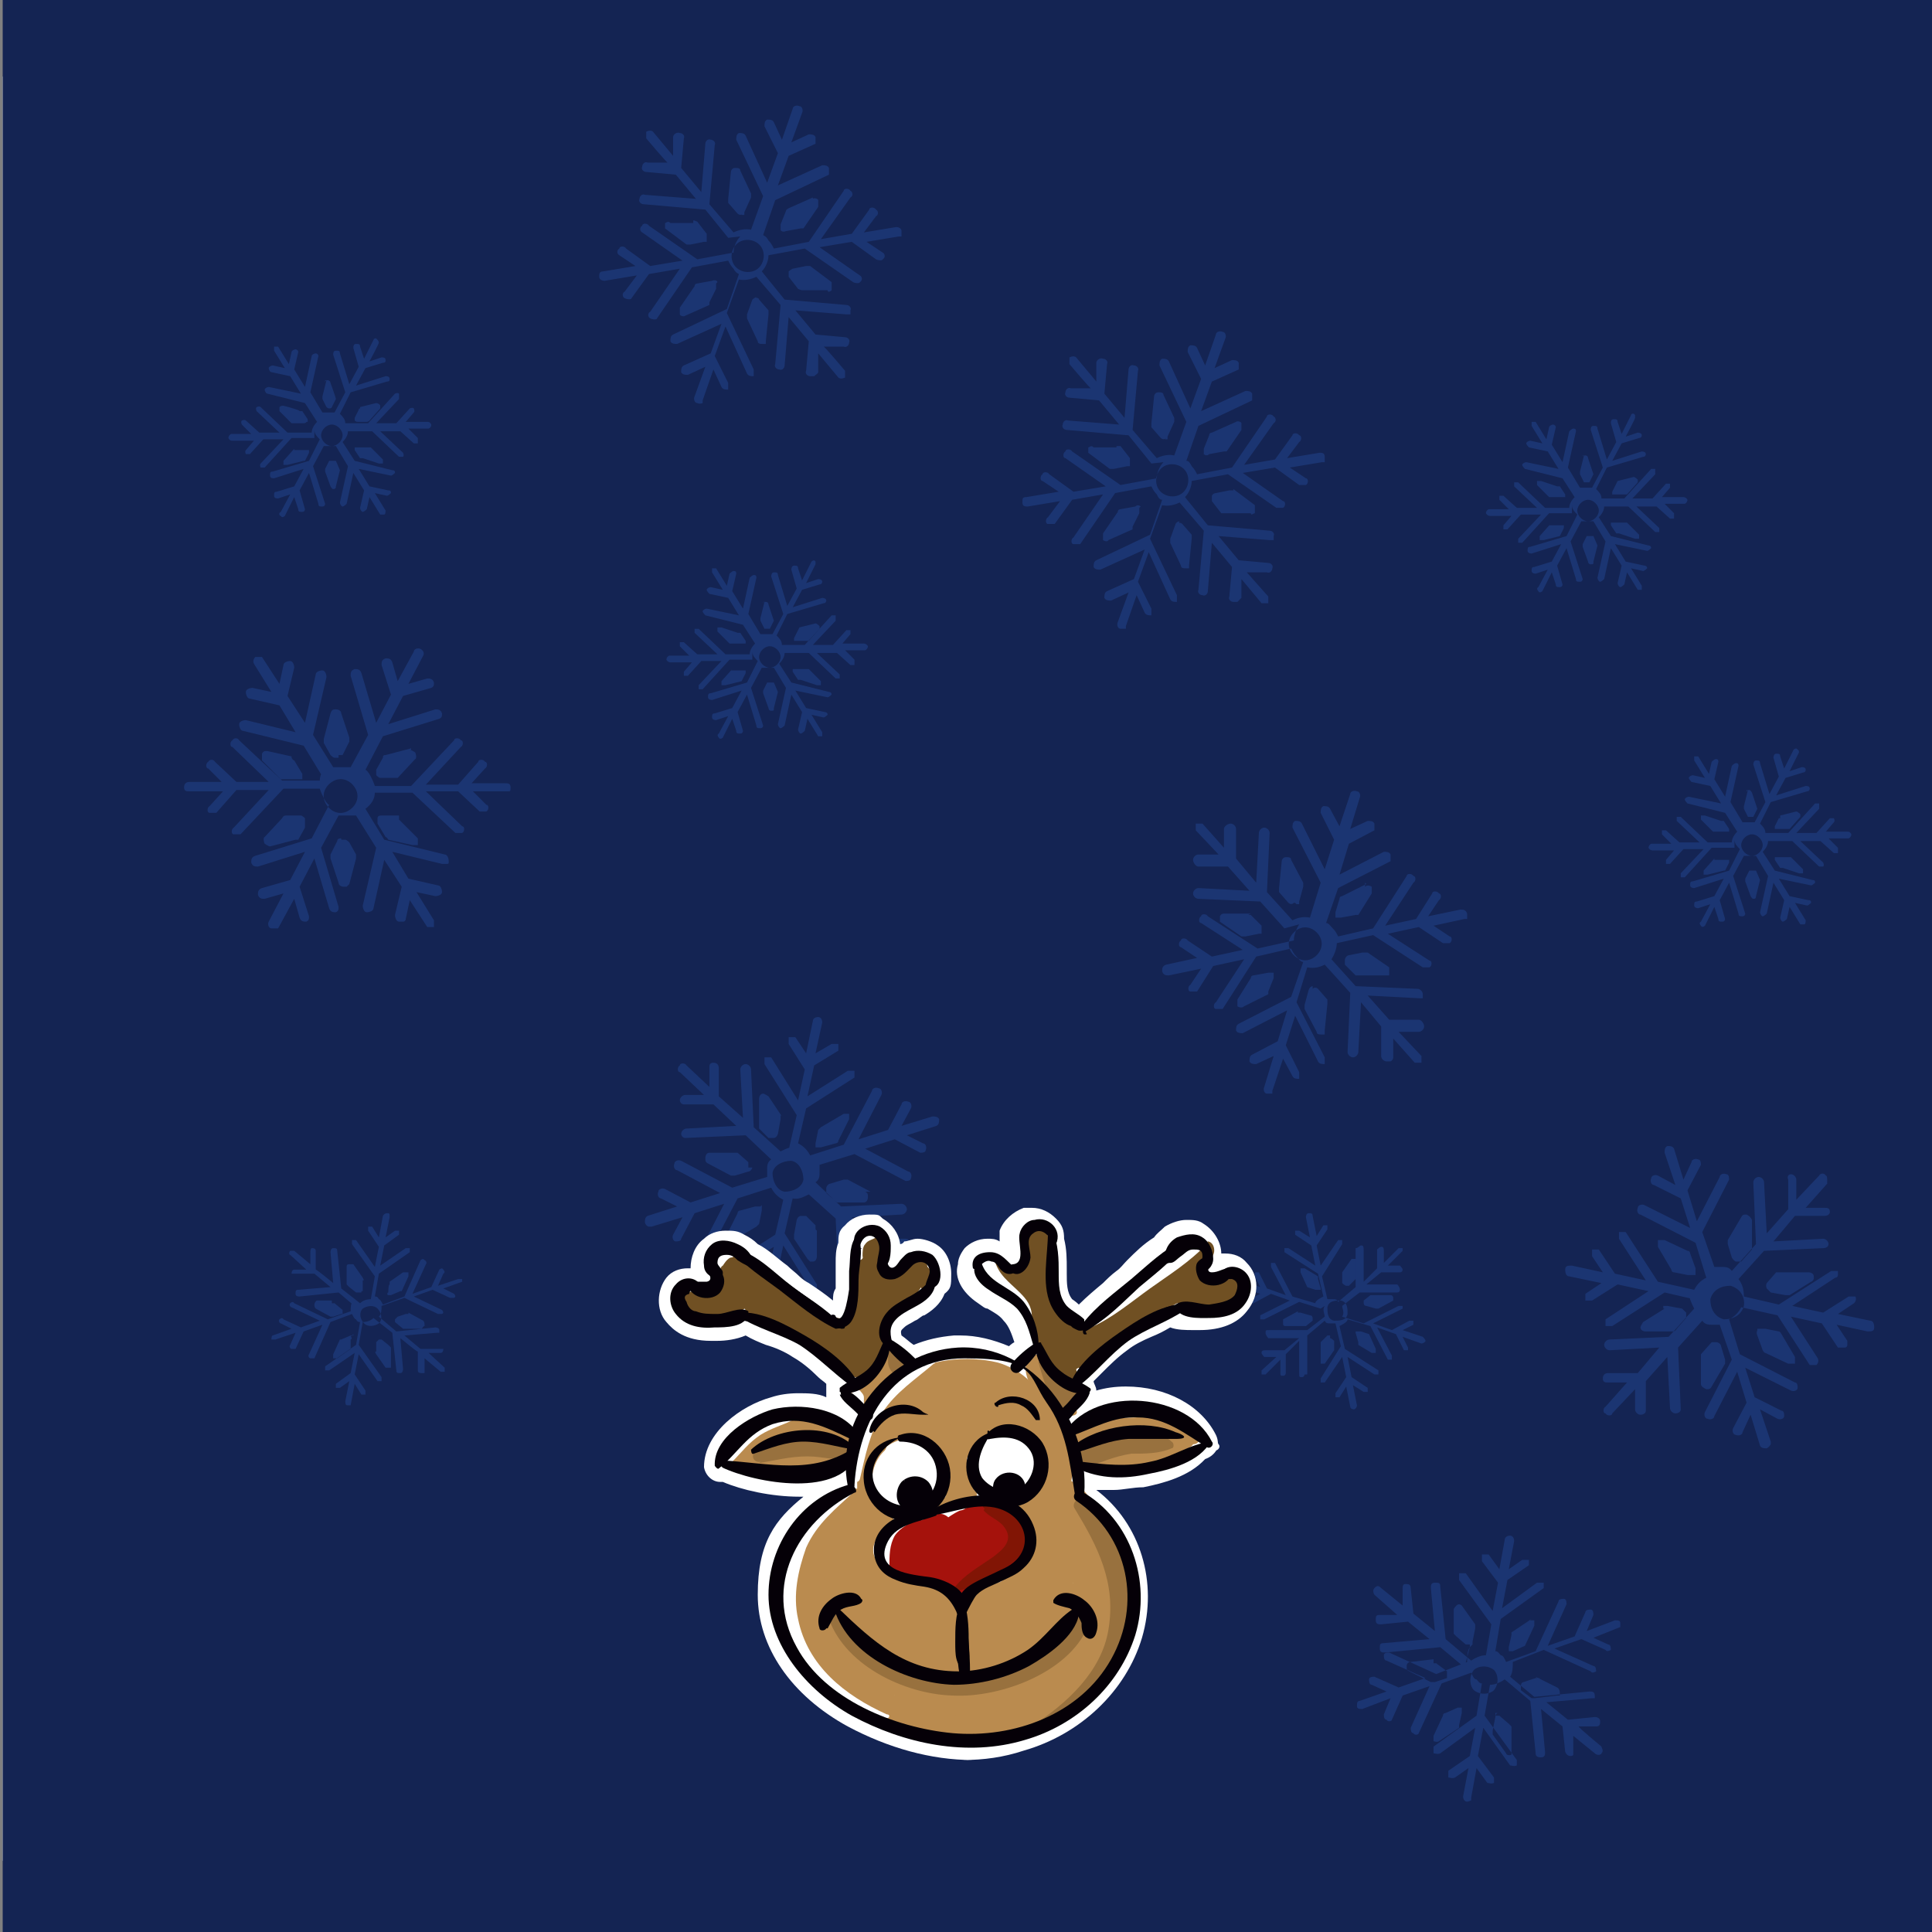 <?xml version="1.0" encoding="UTF-8"?>
<svg id="Vrstva_1" xmlns="http://www.w3.org/2000/svg" version="1.1" viewBox="0 0 143.8 143.8">
  <rect x="0" y="0" width="143.8" height="143.8" fill="#808080" stroke="none"/>
  <!-- Generator: Adobe Illustrator 29.0.1, SVG Export Plug-In . SVG Version: 2.1.0 Build 192)  -->
  <defs>
    <style>
      .st0 {
        fill: #142453;
      }

      .st1 {
        fill: #705023;
      }

      .st2 {
        fill: #ba8b4f;
      }

      .st3 {
        fill: #fff;
      }

      .st4 {
        fill: none;
      }

      .st5 {
        fill: #1b3572;
      }

      .st6 {
        fill: #a5120c;
      }

      .st7 {
        fill: #98713e;
      }

      .st8 {
        fill: #811505;
      }

      .st9 {
        fill: #050007;
      }
    </style>
  </defs>
  <rect class="st4" x=".4" y="5.1" width="143.8" height="133.2"/>
  <rect class="st3" x=".2" y="5.7" width="142.9" height="132.8"/>
  <rect class="st0" x=".2" width="144" height="145.4"/>
  <path class="st5" d="M58.7,85.6l.6-2.6-2.4-3.8c0-.2,0-.4,0-.5.2,0,.4,0,.5,0l2,3.2.5-2.3-1.2-1.9c0-.2,0-.4,0-.5.2,0,.4,0,.5,0l.8,1.2.5-2.4c0-.2.2-.3.4-.3s.3.2.3.4l-.5,2.3,1.2-.7c.2,0,.4,0,.5,0,0,.2,0,.4,0,.5l-1.8,1.1-.5,2.3,3-1.9c.2,0,.4,0,.5,0,0,.2,0,.4,0,.5l-3.6,2.3-.6,2.6c.4.2.7.5.9.9l2.5-.8,2.1-4c0-.2.3-.3.5-.2.2,0,.3.3.2.5l-1.7,3.3,2.2-.7,1-1.9c0-.2.3-.3.5-.2.2,0,.3.3.2.5l-.7,1.3,2.3-.7c.2,0,.4,0,.5.2,0,.2,0,.4-.2.5l-2.2.7,1.2.6c.2,0,.3.3.2.5,0,.2-.3.2-.4.2h0l-1.9-1-2.2.7,3.2,1.7c.2,0,.3.3.2.5,0,.2-.3.2-.4.2h0l-3.8-2-2.6.8v.6c0,.2,0,.5-.3.7l1.9,1.8,4.5-.2c.2,0,.4.2.4.4s-.2.4-.4.4l-3.7.2,1.7,1.6h2.2c.2,0,.4,0,.4.3s-.2.4-.4.4h-1.5l1.8,1.7c.2,0,.2.4,0,.5,0,0-.2,0-.4,0h-.2l-1.7-1.6v1.4c0,.2,0,.4-.3.4h0c-.2,0-.3-.2-.3-.3v-2.1l-1.8-1.6.2,3.6c0,.2-.2.4-.4.4h0c-.2,0-.3-.2-.3-.3l-.2-4.3-2-1.8c-.4.2-.8.4-1.2.3l-.6,2.6,2.4,3.8c0,.2,0,.4,0,.5h-.3s-.2,0-.2-.2l-2-3.2-.5,2.3,1.2,1.9c0,.2,0,.4,0,.5-.2,0-.4,0-.5,0l-.8-1.2-.5,2.4c0,.2-.2.3-.4.3s-.3-.2-.3-.4l.5-2.3-1.2.7h-.3s-.2,0-.2-.2c0-.2,0-.4,0-.5l1.8-1.1.5-2.3-3,1.9c-.2,0-.4,0-.5,0,0-.2,0-.4,0-.5l3.6-2.3.6-2.6c-.4-.2-.7-.5-.9-.9l-2.5.8-2.1,4c0,.2-.3.2-.4.2h0c-.2,0-.3-.3-.2-.5l1.7-3.3-2.2.7-1,1.9c0,.2-.3.2-.4.2h0c-.2,0-.3-.3-.2-.5l.7-1.3-2.3.7h-.2c0,0-.2,0-.3-.3,0-.2,0-.4.2-.5l2.2-.7-1.2-.6c-.2,0-.3-.3-.2-.5,0-.2.3-.3.5-.2l1.9,1,2.2-.7-3.2-1.7c-.2,0-.3-.3-.2-.5,0-.2.3-.3.5-.2l3.8,2,2.6-.8v-.6c0-.2,0-.5.3-.7l-1.9-1.8-4.5.2h0c-.2,0-.3-.2-.3-.3,0-.2.2-.4.4-.4l3.7-.2-1.7-1.6h-2.2c-.2,0-.3-.2-.3-.3,0-.2.2-.4.4-.4h1.4l-1.8-1.7c-.2,0-.2-.4,0-.5,0-.2.4-.2.5,0l1.7,1.6v-1.4c0-.2,0-.4.3-.4s.4.2.4.4v2.1l1.8,1.6-.2-3.6c0-.2.2-.4.4-.4s.4.2.4.4l.2,4.3,2,1.8c.4-.2.8-.4,1.2-.3M58.2,83.1l-1-1.5c0,0-.3-.2-.4-.2-.2,0-.3.2-.3.4v1.9c0,0,0,.2,0,.3l.7.7h.4c0,0,.2,0,.3-.3l.2-1.1v-.3h0ZM55.7,86.9c0,0,0-.3,0-.4l-.8-.7s-.2,0-.3,0h-1.8c-.2,0-.3.2-.3.4s0,.3.2.4l1.7.9h.3l1-.3c0,0,.2,0,.3-.3h-.2ZM56.6,89.8s-.2,0-.4,0l-1.1.3s-.2,0-.2.2l-.8,1.6v.4h.5l1.7-1s0,0,.2-.2l.2-1c0,0,0-.3,0-.4h0ZM60.7,91.5c0,0,0-.2,0-.3l-.7-.7s-.2,0-.4,0c0,0-.2,0-.3.3l-.2,1.1v.3l1,1.5s0,0,.2.2h.2c.2,0,.3-.2.3-.4v-1.9h0ZM64.8,88.7l-1.7-.9h-.3l-1,.3c0,0-.2,0-.3.3,0,0,0,.3,0,.4l.8.7h2c.2,0,.3-.2.3-.4s0-.3-.2-.4h.3ZM60.7,85.4h.4l1.1-.3s.2,0,.2-.2l.8-1.6v-.4c0,0-.3,0-.4,0l-1.7,1s0,0-.2.2l-.2,1c0,0,0,.3,0,.4h0ZM58.9,86.4c-.6,0-1.3.3-1.4.9,0,.6.3,1.3.9,1.4.6,0,1.3-.3,1.4-.9,0-.6-.3-1.3-.9-1.4Z"/>
  <path class="st5" d="M24,57.8l-1.4-2.3-4.5-1.1c-.2,0-.3-.3-.3-.5s.3-.3.5-.3l3.7.9-1.2-2-2.2-.5c-.2,0-.3-.3-.3-.5s.3-.3.5-.3l1.4.3-1.3-2.1c-.1-.2,0-.4.1-.5.2,0,.4,0,.5,0l1.3,2,.3-1.4c0-.2.3-.3.5-.3s.3.3.3.5l-.5,2.1,1.3,2,.8-3.6c0-.2.3-.3.5-.3s.3.3.3.5l-1,4.3,1.5,2.4c.4,0,.9,0,1.3,0l1.3-2.4-1.3-4.4c0-.2,0-.4.3-.5.2,0,.4,0,.5.3l1.1,3.7,1.1-2.1-.7-2.2c0-.2,0-.4.3-.5.2,0,.4,0,.5.3l.4,1.4,1.2-2.2c0-.2.3-.3.5-.2s.3.3.2.5l-1.1,2.1,1.4-.4c.2,0,.4,0,.5.3,0,.2,0,.3-.2.4h0l-2.1.6-1.1,2.1,3.5-1.1c.2,0,.4,0,.5.3,0,.2,0,.3-.2.4h0l-4.2,1.3-1.3,2.5c.1,0,.3.3.4.5s.2.4.3.7h2.7l3.2-3.4c0-.2.4-.2.5,0,.2,0,.2.4,0,.5l-2.6,2.8h2.4l1.5-1.7c0-.2.4-.2.5,0,.2,0,.2.4,0,.5l-1,1.1h2.5c.2,0,.4,0,.4.3s0,.3-.2.3h-2.6l1,1c.2,0,.2.4,0,.5h-.5l-1.6-1.5h-2.4l2.7,2.6c.2,0,.2.4,0,.5h-.5l-3.2-3h-2.8c0,.5-.3.9-.7,1.2l1.4,2.3,4.5,1.1c.2,0,.3.3.3.5s0,.2-.2.2h-.3l-3.7-.9,1.2,2,2.2.5c.2,0,.3.3.3.5s-.3.3-.5.3l-1.4-.3,1.3,2.1c0,.2,0,.4,0,.5-.2,0-.4,0-.5,0l-1.3-2-.3,1.4c0,0,0,.2-.2.2h-.3c-.2,0-.3-.3-.3-.5l.5-2.1-1.3-2-.8,3.6c0,.2-.3.3-.5.3s-.3-.3-.3-.5l1-4.3-1.5-2.4c-.4,0-.9,0-1.3,0l-1.3,2.4,1.3,4.4c0,.2,0,.3-.2.4h0c-.2,0-.4,0-.5-.3l-1.1-3.7-1.1,2.1.7,2.2c0,.2,0,.3-.2.4h0c-.2,0-.4,0-.5-.3l-.4-1.4-1.2,2.2s0,0-.1,0h-.4c-.2,0-.3-.3-.2-.5l1.1-2.1-1.4.4c-.2,0-.4,0-.5-.3,0-.2,0-.4.3-.5l2.1-.6,1.1-2.1-3.5,1.1c-.2,0-.4,0-.5-.3,0-.2,0-.4.3-.5l4.2-1.3,1.3-2.5c-.1,0-.3-.3-.4-.5s-.2-.4-.3-.7h-2.7l-3.2,3.4h-.5c-.2,0-.2-.4,0-.5l2.6-2.8h-2.4l-1.5,1.7h-.5c-.2,0-.2-.4,0-.5l1-1.1h-2.5c-.2,0-.4,0-.4-.3s.2-.4.4-.4h2.4l-1-1c-.2,0-.2-.4,0-.5.1-.2.4-.2.5,0l1.6,1.5h2.4l-2.7-2.6c-.2,0-.2-.4,0-.5.1-.2.4-.2.5,0l3.2,3h2.8c0-.5.3-.9.7-1.2M21.7,56.3l-1.8-.4c-.2,0-.3,0-.4.2v.5l1.4,1.4s.2,0,.3,0h1.2s.1,0,.1,0v-.4l-.6-1s-.1,0-.2-.2h0ZM22.7,60.9c0,0-.2-.2-.3-.2h-1.1c-.1,0-.2,0-.3.2l-1.3,1.4c-.1,0-.1.3,0,.5,0,0,.3.2.4.2l1.9-.5h.1s.1,0,.1,0l.5-.9v-.6ZM25.4,62.4c-.1,0-.3,0-.3.2l-.5,1v.3l.6,1.8c0,.2.2.3.4.3h.2l.2-.2.5-1.9v-.3l-.5-.9c0,0-.2-.2-.3-.2h-.3ZM29.7,60.7s-.2,0-.3,0h-1c-.1,0-.3,0-.3.2v.4l.6,1s.1,0,.2.2l1.8.4h.3s.1,0,.1,0v-.5l-1.4-1.4h0ZM30.6,55.7l-1.9.5c-.1,0-.2,0-.2.2l-.5.9v.4c0,0,.2.2.3.2h1.1s.1,0,.2,0h0l1.3-1.4c.1,0,.1-.3,0-.5,0,0-.3-.2-.4-.2h.1ZM25.2,56.2h.2s.1,0,.1,0l.5-1v-.3l-.6-1.8c0-.2-.2-.3-.4-.3s-.3,0-.4.3l-.5,1.9v.3l.5.9c0,0,.2.2.3.2h.3ZM24.7,58.2c-.6.4-.8,1.1-.4,1.7.4.6,1.1.8,1.7.4.6-.4.8-1.1.4-1.7-.4-.6-1.1-.8-1.7-.4Z"/>
  <path class="st5" d="M26.5,97.3l-1.3-1.1-2.9.3c-.1,0-.3,0-.3-.2s0-.3.2-.3l2.4-.2-1.2-1h-1.4c-.1,0-.3,0-.3,0,0,0,0-.3.2-.3h.9l-1.2-1.1c-.1,0-.1-.2,0-.3,0,0,.2,0,.3,0l1.2,1v-.9c0,0,0-.3.1-.3s.3,0,.3.2v1.4c.1,0,1.3,1,1.3,1l-.2-2.3c0,0,0-.3.2-.3s.3,0,.3.2l.3,2.8,1.4,1.1c.2-.2.5-.3.8-.3l.3-1.7-1.7-2.4v-.3h.3l1.4,2,.3-1.5-.8-1.2v-.3h.3l.5.8.3-1.6c0,0,.1-.2.3-.2s.2,0,.2.3l-.3,1.5.7-.5h.3v.3h0l-1.1.8-.3,1.5,1.9-1.3h.3v.3h0l-2.3,1.6-.3,1.7c.1,0,.2,0,.3.2.1,0,.2.2.3.4l1.6-.6,1.2-2.7c0,0,.2-.2.3,0,.1,0,.2.2.1.3l-1,2.2,1.4-.5.6-1.3c0,0,.2-.2.3,0,0,0,.2.2,0,.3l-.4.9,1.5-.5c0,0,.3,0,.3,0v.2h0l-1.4.5.8.4c0,0,.2.2,0,.3h0s-.2,0-.3,0l-1.3-.6-1.4.5,2.1,1c0,0,.2.2,0,.3h0s-.2,0-.3,0l-2.5-1.2-1.7.6c0,.3,0,.6-.2.8l1.3,1.1,2.9-.3c0,0,.3,0,.3.2v.2h-.2l-2.4.2,1.2,1h1.4c0,0,.3,0,.3,0,0,0,0,.3-.2.3h-.9l1.2,1.1c0,0,0,.2,0,.3,0,0-.2,0-.3,0l-1.2-1v1.1h-.2c-.1,0-.3,0-.3-.2v-1.4c-.1,0-1.3-1-1.3-1l.2,2.3c0,0,0,.3-.2.3s-.3,0-.3-.2l-.3-2.8-1.4-1.1c-.2.2-.5.3-.8.3l-.3,1.7,1.7,2.4v.3h-.3l-1.4-2-.3,1.5.8,1.2v.3h-.3l-.5-.8-.3,1.6h0c0,0-.1,0-.2,0s-.2,0-.2-.3l.3-1.5-.7.5h-.3v-.3l1.1-.8.3-1.5-1.9,1.3h-.3v-.3l2.3-1.6.3-1.7c-.1,0-.2,0-.3-.2-.1,0-.2-.2-.3-.4l-1.6.6-1.2,2.7h0s-.2,0-.3,0c-.1,0-.2-.2-.1-.3l1-2.2-1.4.5-.6,1.3h0s-.2,0-.3,0c-.1,0-.2-.2-.1-.3l.4-.9-1.5.5c-.1,0-.3,0-.3,0s0-.3.1-.3l1.4-.5-.8-.4c-.1,0-.2-.2-.1-.3,0,0,.2-.2.3,0l1.3.6,1.4-.5-2.1-1c-.1,0-.2-.2-.1-.3,0,0,.2-.2.3,0l2.5,1.2,1.7-.6c0-.3,0-.6.2-.8M24.8,96.8h-1.2c-.1,0-.2.2-.2.3s0,.2.1.3l1.1.6h.2l.6-.2h.1v-.3l-.6-.5h-.2v-.2ZM26.3,99.4h-.2l-.7.3s-.1,0-.1,0l-.5,1.1v.3h.3l1-.7h0v-.7c.1,0,.1-.2,0-.2l.2-.2ZM28.2,99.7l-.2.2v.7c-.1,0-.1,0,0,.2l.7,1s.2,0,.3,0h.1v-1.5l-.2-.2-.5-.4s-.2,0-.2,0ZM30.4,97.8h-.2l-.6.2-.2.2v.2l.6.5h1.4c0,0,.1-.2.2-.2h0c0-.2,0-.3-.1-.4l-1.1-.6h0ZM30,94.7l-1,.7v.2c-.1,0-.1.6-.1.6-.1,0-.1.2,0,.2h.2l.7-.3h.1l.5-1.1v-.3h-.4ZM26.9,96.1h.1v-.8c.1,0,.1,0,0-.2l-.7-1s-.2,0-.3,0c-.1,0-.2,0-.2.2v1.3l.2.2.5.4h.4ZM27,97.4c-.3.3-.2.8.1,1.1.3.3.8.2,1.1,0,.3-.3.2-.8-.1-1.1-.3-.3-.8-.2-1.1,0Z"/>
  <path class="st5" d="M85.7,34.5l-1.7-2.1-4.6-.4c-.2,0-.4-.2-.3-.4,0-.2.2-.4.4-.3l3.8.3-1.5-1.8-2.2-.2c-.2,0-.4-.2-.3-.4,0-.2.2-.4.4-.3h1.5c0,.1-1.6-1.8-1.6-1.8,0-.2,0-.4,0-.5.2-.1.4-.1.5,0l1.5,1.8v-1.4c0-.2.3-.4.5-.3.2,0,.4.2.3.4l-.2,2.2,1.5,1.8.3-3.6c0-.2.2-.4.4-.3.2,0,.4.2.3.4l-.4,4.4,1.8,2.1c.4-.2.9-.3,1.3-.2l.9-2.5-2-4.2c0-.2,0-.4.2-.5.2,0,.4,0,.5.2l1.6,3.5.8-2.2-1-2c0-.2,0-.4.2-.5.2,0,.4,0,.5.2l.6,1.3.8-2.3c0-.2.3-.3.5-.2.2,0,.3.3.2.5l-.8,2.2,1.3-.6c.2,0,.4,0,.5.2,0,.2,0,.3,0,.5h0l-2,.9-.8,2.2,3.3-1.5c.2,0,.4,0,.5.2v.5h0l-4,1.9-.9,2.6c.2,0,.3.2.4.4.2.2.3.4.4.6l2.6-.5,2.6-3.8c0-.2.4-.2.5,0,.2.1.2.4,0,.5l-2.2,3.1,2.3-.4,1.3-1.8c0-.2.4-.2.5,0,.2,0,.2.4,0,.5l-.9,1.2,2.4-.4c.2,0,.4,0,.4.3s0,.3,0,.4h-.2l-2.4.4,1.2.8c.2,0,.2.4,0,.5h0c0,0-.3,0-.5,0l-1.8-1.3-2.4.4,3,2.1c.2,0,.2.4,0,.5h0c0,0-.3,0-.5,0l-3.6-2.5-2.7.5c0,.4-.2.9-.5,1.2l1.7,2.1,4.6.4c.2,0,.4.2.3.4,0,0,0,.2,0,.3h-.3l-3.8-.3,1.5,1.8,2.2.2c.2,0,.4.2.3.4,0,.2-.2.4-.4.3h-1.5c0,0,1.6,1.8,1.6,1.8,0,.2,0,.4,0,.5-.2,0-.4,0-.5,0l-1.5-1.8v1.4c0,0-.2.2-.3.3h-.3c-.2,0-.4-.2-.3-.4l.2-2.2-1.5-1.8-.3,3.6c0,.2-.2.4-.4.3-.2,0-.4-.2-.3-.4l.4-4.4-1.8-2.1c-.4.2-.9.3-1.3.2l-.9,2.5,2,4.2v.5h0c-.2,0-.4,0-.5-.2l-1.6-3.5-.8,2.2,1,2v.5h0c-.2,0-.4,0-.5-.2l-.6-1.3-.8,2.3s0,0,0,.2c0,0-.2,0-.4,0-.2,0-.3-.3-.2-.5l.8-2.2-1.3.6c-.2,0-.4,0-.5-.2,0-.2,0-.4.2-.5l2-.9.8-2.2-3.3,1.5c-.2,0-.4,0-.5-.2,0-.2,0-.4.2-.5l4-1.9.9-2.6c-.2,0-.3-.2-.4-.4-.2-.2-.3-.4-.4-.6l-2.7.5-2.6,3.8h0c0,0-.3,0-.5,0s-.2-.4,0-.5l2.2-3.2-2.3.4-1.3,1.8h0c0,0-.3,0-.5,0s-.2-.4,0-.5l.9-1.2-2.4.4c-.2,0-.4,0-.4-.3s0-.4.3-.4l2.4-.4-1.2-.8c-.2,0-.2-.4,0-.5,0-.2.4-.2.5,0l1.8,1.3,2.4-.4-3-2.1c-.2,0-.2-.4,0-.5,0-.2.4-.2.5,0l3.6,2.5,2.7-.5c0-.4.2-.9.5-1.2M83.3,33.3h-1.9c-.2-.2-.3,0-.4,0,0,.2,0,.3,0,.4l1.6,1.2h.3l1-.2h.2v-.2c0,0,0-.3,0-.4l-.7-.9s-.2,0-.3,0v.2ZM84.9,37.7c0,0-.2-.2-.4,0l-1.1.2s-.2,0-.2.2l-1.1,1.6v.5c0,0,.3.2.4,0l1.8-.8h0v-.2c0,0,.5-1,.5-1v-.4h0ZM87.8,38.8c0,0-.2,0-.3.2l-.4,1.1v.3l.8,1.7c0,.2.2.2.4.2h.2s0,0,0-.2l.2-2v-.3l-.7-.8c0,0-.2-.2-.4,0h.1ZM91.8,36.5h-.3l-1,.2c0,0-.2,0-.3.2v.4l.7.9s.2,0,.3,0h1.9c0,.2.2,0,.3,0v-.2c0-.2,0-.3,0-.4l-1.6-1.2ZM92,31.4l-1.8.8s-.2,0-.2.2l-.4,1v.4c0,0,.2.2.4,0l1.1-.2h.2l1.1-1.6v-.5c0-.1-.3-.2-.4-.1h0ZM86.7,32.7h.2v-.2c0,0,.5-1.1.5-1.1v-.3l-.8-1.7c0-.2-.2-.2-.4-.2s-.3.2-.3.3l-.2,2v.3l.7.8c0,0,.2.2.4,0h0ZM86.5,34.8c-.5.4-.6,1.2-.2,1.7s1.2.6,1.7.2c.5-.4.6-1.2.2-1.7s-1.2-.6-1.7-.2Z"/>
  <path class="st5" d="M56,49.1h-1.7l-2,2.2s-.2,0-.3,0c0,0,0-.2,0-.3l1.7-1.8h-1.5l-1,1.1s-.2,0-.3,0c0,0,0-.2,0-.3l.6-.7h-1.6c0,0-.2,0-.3-.2,0,0,0-.2.2-.3h1.5l-.7-.7s0-.2,0-.3c0,0,.2,0,.3,0l1,.9h1.5l-1.7-1.6s0-.2,0-.3c0,0,.2,0,.3,0l2,1.9h1.8c0-.3.2-.6.4-.8l-.9-1.4-2.8-.7c0,0-.2-.2-.2-.3s.2-.2.3-.2l2.4.5-.8-1.3-1.4-.3c0,0-.2-.2-.2-.3s.2-.2.3-.2l.9.2-.8-1.3v-.3h.3l.8,1.3.2-.9c0,0,.2-.2.3-.2s.2,0,.2.2h0l-.3,1.3.8,1.3.5-2.3c0,0,.2-.2.3-.2s.2,0,.2.2h0l-.6,2.7.9,1.5h.9l.8-1.5-.9-2.8c0,0,0-.3.2-.3s.3,0,.3.2l.7,2.3.7-1.3-.4-1.4c0,0,0-.3.2-.3s.3,0,.3.2l.3.9.7-1.4c0,0,.2-.2.3,0,0,0,0,0,0,.2h0c0,0-.7,1.4-.7,1.4l.9-.3c0,0,.3,0,.3.2h0c0,0,0,.2-.2.2l-1.3.4-.7,1.3,2.2-.7c0,0,.3,0,.3.2h0c0,0,0,.2-.2.2l-2.7.8-.8,1.6c.2.2.4.4.4.7h1.7l2-2.2s.2,0,.3,0v.4l-1.7,1.8h1.5l1-1.1s.2,0,.3,0c0,0,0,.2,0,.3l-.6.7h1.6c0,0,.2,0,.3.2,0,0,0,.2-.2.3h-1.5l.7.7v.4s-.2,0-.3,0l-1-.9h-1.5l1.7,1.6s0,.2,0,.3c0,0-.2,0-.3,0l-2-1.9h-1.8c0,.3-.2.6-.4.8l.9,1.4,2.8.7c0,0,.2,0,.2.2h0c0,0-.2.2-.3.2l-2.4-.5.8,1.3,1.4.3c0,0,.2,0,.2.2h0c0,0-.2.2-.3.2l-.9-.2.8,1.3h0c0,0,0,.3,0,.3h-.3l-.8-1.3-.2.9c0,0-.2.2-.3.2s-.2-.2-.2-.3l.3-1.3-.8-1.3-.5,2.3c0,0-.2.2-.3.2s-.2-.2-.2-.3l.6-2.7-.9-1.5h-.9l-.8,1.5.9,2.8h0c0,0,0,.2-.2.2s-.3,0-.3-.2l-.7-2.3-.7,1.3.4,1.4h0c0,0,0,.2-.2.2s-.3,0-.3-.2l-.3-.9-.7,1.4c0,0-.2.2-.3,0,0,0-.2-.2,0-.3l.7-1.3-.9.3c0,0-.3,0-.3-.2s0-.3.2-.3l1.3-.4.7-1.3-2.2.7c0,0-.3,0-.3-.2s0-.3.2-.3l2.7-.8.8-1.6c-.2-.2-.4-.4-.4-.7M54.5,49.8l-.8.9v.3s.2,0,.3,0l1.2-.3s0,0,0,0l.3-.6h0v-.2s0,0-.2,0h-.7s0,0-.2,0h0ZM57.3,50.8s-.2,0-.2,0l-.3.6v.2l.4,1.1c0,0,0,.2.2.2s.2,0,.2-.2l.3-1.2h0c0,0-.3-.7-.3-.7,0,0,0,0-.2,0h-.1ZM59,49.8v.2l.4.6h.2c0,0,1.2.4,1.2.4,0,0,.2,0,.3,0h0v-.3l-.9-.9h-.9s-.2,0-.2,0h0ZM59.4,46.9s0,0,0,0l-.3.6v.2s0,0,.2,0h.7s0,0,.2,0l.8-.9v-.2h0c0,0-.2-.2-.3-.2l-1.2.3h0ZM56.9,44.8l-.3,1.2v.2l.3.6s0,0,.2,0c0,0,.2,0,.2,0l.3-.6h0c0,0-.4-1.2-.4-1.2,0,0,0-.2-.2-.2s-.2,0-.2.2v-.2ZM55.5,47.9h0v-.2l-.4-.6h-.2c0,0-1.2-.4-1.2-.4,0,0-.2,0-.3,0v.3l.9.9h.9s.2,0,.2,0h0ZM56.5,48.9c0,.4.4.8.8.8s.8-.4.8-.8-.4-.8-.8-.8-.8.4-.8.8Z"/>
  <path class="st5" d="M66.9,117.1l-2-1.7-4.6.4c-.2,0-.4,0-.4-.4s0-.4.4-.4l3.8-.3-1.8-1.5-2.2.2c-.2,0-.4,0-.4-.4s0-.4.4-.4h1.5c0,0-1.9-1.7-1.9-1.7-.2,0-.2-.4,0-.5s.4-.2.5,0l1.8,1.6v-1.4c0-.2,0-.4.2-.4s.4,0,.4.4l.2,2.2,1.8,1.6-.3-3.6c0-.2,0-.4.4-.4s.4,0,.4.4l.3,4.4,2.1,1.8c.4-.3.8-.4,1.2-.4l.5-2.6-2.6-3.8c0-.2,0-.4,0-.5.2,0,.4,0,.5,0l2.2,3.2.4-2.3-1.3-1.9c0-.2,0-.4,0-.5.2,0,.4,0,.5,0l.8,1.2.5-2.4c0-.2.2-.3.4-.3s.3.2.3.4l-.4,2.4,1.2-.8c.2,0,.4,0,.5,0v.5h0l-1.8,1.2-.4,2.4,3-2.1c.2,0,.4,0,.5,0,0,0,0,.3,0,.5h0l-3.6,2.5-.5,2.7c.2,0,.3.2.5.3.2.2.3.4.5.6l2.5-.9,2-4.2c0-.2.3-.3.5-.2.2,0,.3.3.2.5l-1.7,3.5,2.2-.8,1-2c0-.2.3-.3.5-.2.2,0,.3.3.2.5l-.6,1.3,2.3-.8c.2,0,.4,0,.5.2v.4h-.2c0,0-2.3.9-2.3.9l1.3.6c.2,0,.3.3.2.5h0c0,0-.3.2-.5,0l-2-.9-2.3.8,3.3,1.6c.2,0,.3.3.2.5h0c0,0-.3.2-.5,0l-4-1.9-2.6.9c0,.4,0,.9-.3,1.3l2,1.7,4.6-.4c.2,0,.4,0,.4.4v.3s-.2,0-.3,0l-3.8.3,1.8,1.5,2.2-.2c.2,0,.4,0,.4.4s0,.4-.4.4h-1.5c0,0,1.9,1.7,1.9,1.7.2,0,.2.4,0,.5,0,.2-.4.2-.5,0l-1.8-1.6v1.4c0,0,0,.2,0,.3,0,0-.2,0-.3,0-.2,0-.4,0-.4-.4l-.2-2.2-1.8-1.6.3,3.6c0,.2,0,.4-.4.4s-.4,0-.4-.4l-.3-4.4-2.1-1.8c-.4.3-.8.4-1.2.4l-.5,2.6,2.6,3.8v.5h0c-.2,0-.4,0-.5,0l-2.2-3.2-.4,2.3,1.3,1.9v.5h0c-.2,0-.4,0-.5,0l-.8-1.2-.5,2.4v.2c0,.1-.2.2-.4.1-.2,0-.3-.2-.3-.4l.4-2.4-1.2.8c-.2,0-.4,0-.5,0,0-.2,0-.4,0-.5l1.8-1.2.4-2.4-3,2.1c-.2,0-.4,0-.5,0,0-.2,0-.4,0-.5l3.6-2.5.5-2.7c-.2,0-.3-.2-.5-.3-.2-.2-.3-.4-.5-.6l-2.5.9-2,4.2h0c0,0-.3.2-.5,0-.2,0-.3-.3-.2-.5l1.7-3.5-2.2.8-1,2h0c0,0-.3.2-.5,0-.2,0-.3-.3-.2-.5l.6-1.3-2.3.8c-.2,0-.4,0-.5-.2,0-.2,0-.4.2-.5l2.3-.8-1.3-.6c-.2,0-.3-.3-.2-.5,0-.2.3-.3.5-.2l2,.9,2.3-.8-3.3-1.6c-.2,0-.3-.3-.2-.5,0-.2.3-.3.5-.2l4,1.9,2.6-.9c0-.4,0-.9.3-1.3M64.3,116.3l-1.9.2c-.2,0-.3,0-.3.3s0,.3.2.4l1.8.9h.3l1-.3s0,0,.2,0v-.2c0,0,0-.3,0-.4l-.9-.7h-.3ZM66.5,120.4c0,0-.2,0-.4,0l-1.1.4s-.2,0-.2.2l-.8,1.7v.5c0,0,.3,0,.5,0l1.7-1.1h0v-.2l.2-1c0,0,0-.3,0-.4h.2ZM69.6,121c0,0-.2.2-.2.3l-.2,1.1v.3l1.1,1.5c0,0,.3.2.4,0,0,0,0,0,.2,0v-2.3c0,0-.2-.2-.2-.3l-.8-.7c0,0-.2,0-.4,0h0ZM73.1,118.1h-.3l-1,.3c0,0-.2.2-.3.3,0,0,0,.3,0,.4l.9.7h.3l1.9-.2c0,0,.2,0,.3,0v-.2c0-.2,0-.3-.2-.4l-1.8-.9h0ZM72.5,113.1l-1.7,1.1-.2.2-.2,1c0,0,0,.3,0,.4,0,0,.3,0,.4,0l1.1-.4s0,0,.2,0h0l.8-1.7v-.5c0,0-.3,0-.5,0ZM67.6,115.2s0,0,.2,0v-.2l.2-1.1v-.3l-1.1-1.5c0,0-.3-.2-.4,0-.2,0-.3.2-.3.4v2c0,0,.2.2.2.3l.8.7c0,0,.2,0,.4,0h0ZM67.6,117.3c-.4.5-.4,1.3,0,1.7.5.4,1.3.4,1.7,0,.4-.5.4-1.3,0-1.7-.5-.4-1.3-.4-1.7,0Z"/>
  <path class="st5" d="M98.3,97.4l-1.6-.5-2.6,1.3c0,0-.3,0-.3,0s0-.3,0-.3l2.2-1.1-1.4-.5-1.3.7c0,0-.3,0-.3,0s0-.3,0-.3l.8-.4-1.5-.5c0,0-.2-.2-.2-.3s.2-.2.3-.2l1.4.5-.4-.8c0,0,0-.3,0-.3s.3,0,.3,0l.6,1.2,1.4.5-1.1-2.1c0,0,0-.3,0-.3s.3,0,.3,0l1.3,2.5,1.7.5c0-.2.4-.4.6-.5l-.4-1.7-2.5-1.6c0,0,0-.2,0-.3,0,0,.2,0,.3,0l2,1.3-.3-1.5-1.2-.8c0,0,0-.2,0-.3,0,0,.2,0,.3,0l.8.5-.3-1.5c0,0,0-.3.2-.3s.3,0,.3.2l.3,1.5.5-.8c0,0,.2,0,.3,0,0,0,0,.2,0,.3h0l-.8,1.2.3,1.5,1.3-1.9c0,0,.2,0,.3,0,0,0,0,.2,0,.3h0l-1.5,2.4.4,1.7h.4c.2,0,.3,0,.4.2l1.3-1.1v-2.9c.2,0,.3-.2.4-.2s.2,0,.2.3v2.4c0,0,1-1,1-1v-1.4c0,0,.2-.2.3-.2s.2,0,.2.3v.9l1.1-1.1h.3v.2h0c0,0-1.1,1.1-1.1,1.1h.9c0,0,.2.2.2.3h0c0,0,0,.2-.2.2h-1.4l-1.1.9h2.3c0,0,.2.2.2.4h0c0,0,0,.2-.2.2h-2.8c0,0-1.3,1-1.3,1,0,.2.2.5,0,.8l1.6.5,2.6-1.3c0,0,.3,0,.3,0v.2s0,0,0,0l-2.2,1.1,1.4.5,1.3-.7c0,0,.3,0,.3,0s0,.3,0,.3l-.8.4,1.5.5c0,0,.2.2.2.3s-.2.2-.3.2l-1.4-.5.4.8v.2s0,0,0,0-.3,0-.3,0l-.6-1.2-1.4-.5,1.1,2.1c0,0,0,.3,0,.3s-.3,0-.3,0l-1.3-2.5-1.7-.5c0,.2-.4.4-.6.5l.4,1.7,2.5,1.6s0,.2,0,.3h0c0,0-.2,0-.3,0l-2-1.3.3,1.5,1.2.8s0,.2,0,.3h0c0,0-.2,0-.3,0l-.8-.5.3,1.5h0c0,0,0,.2-.2.3,0,0-.3,0-.3-.2l-.3-1.5-.5.8c0,0-.2,0-.3,0,0,0,0-.2,0-.3l.8-1.2-.3-1.5-1.3,1.9c0,0-.2,0-.3,0,0,0,0-.2,0-.3l1.5-2.4-.4-1.7h-.4c-.2,0-.3,0-.4-.2l-1.3,1.1v2.9h-.2c0,0,0,.2-.2.2s-.2,0-.2-.3v-2.4c0,0-1,1-1,1v1.4h0c0,0,0,.2-.2.2s-.2,0-.2-.3v-.9l-1.1,1.1h-.3v-.3l1.1-1h-.9c0,0-.2-.2-.2-.3s0-.2.3-.2h1.4l1.1-.9h-2.3c0,0-.2-.2-.2-.4s0-.2.3-.2h2.8c0,0,1.3-1,1.3-1,0-.2-.2-.5,0-.8M96.6,97.6l-1.1.6s0,.2,0,.3,0,.2.2.2h1.3c0,0,0,0,.2,0l.5-.4h0v-.2s0-.2-.2-.2l-.7-.2h-.2,0ZM99,99.4h-.2l-.5.5v1.4c0,0,0,.2,0,.2h.3l.7-1h0v-.7c0,0-.2-.2-.3-.2v-.2ZM100.9,99v.2l.2.7s0,0,0,.2l1,.6h.3v-.3l-.5-1.1s0,0,0,0l-.6-.2h-.4ZM102.2,96.4h-.2l-.5.4v.2s0,.2.2.2l.7.2h.2l1.1-.6h0v-.2c0,0,0-.2-.2-.2h-1.4ZM100.6,93.7l-.7,1v.8c0,0,.2.2.3.2h.2l.5-.5h0v-1.3c0,0,0-.2,0-.2h-.3,0ZM98.3,96.1h0v-.2l-.2-.7s0,0,0-.2l-1-.6h-.3s0,.2,0,.3l.5,1.1s0,0,0,0l.6.2h.4ZM98.8,97.3c0,.4,0,.9.5,1,.4,0,.9,0,1-.5,0-.4,0-.9-.5-1-.4,0-.9,0-1,.5Z"/>
  <path class="st5" d="M95.6,69.1l-1.8-2-4.6-.2c-.2,0-.4-.2-.4-.4s.2-.4.4-.4l3.8.2-1.6-1.8h-2.2c-.2,0-.4-.3-.4-.5s.2-.4.4-.4h1.5l-1.7-1.8c0-.2,0-.4,0-.5.2,0,.4,0,.5,0l1.6,1.8v-1.4c0-.2.3-.4.5-.4s.4.2.4.4v2.2c0,0,1.5,1.8,1.5,1.8l.2-3.7c0-.2.2-.4.4-.4s.4.2.4.4l-.2,4.4,1.9,2.1c.4-.2.8-.3,1.3-.2l.8-2.6-2.1-4.1c0-.2,0-.4.2-.5.2,0,.4,0,.5.2l1.7,3.4.7-2.2-1-2c0-.2,0-.4.2-.5.2,0,.4,0,.5.2l.7,1.3.8-2.4c0-.2.3-.3.5-.2.2,0,.3.3.2.5l-.7,2.3,1.3-.6c.2,0,.4,0,.5.2v.5h0l-1.9,1-.7,2.3,3.3-1.7c.2,0,.4,0,.5.2v.5h0l-3.9,2-.9,2.6c.2,0,.3.2.5.4.2.2.3.4.4.6l2.6-.6,2.5-3.9c0-.2.4-.2.5,0,.2,0,.2.4,0,.5l-2.1,3.2,2.3-.5,1.2-1.9c0-.2.4-.2.5,0,.2,0,.2.4,0,.5l-.8,1.2,2.4-.5c.2,0,.4,0,.5.3,0,0,0,.3,0,.4h-.2l-2.3.5,1.2.8c.2,0,.2.4,0,.5h0c0,0-.3,0-.5,0l-1.8-1.2-2.3.5,3.1,2c.2,0,.2.4,0,.5h0c0,0-.3,0-.5,0l-3.7-2.4-2.7.6c0,.4-.2.9-.4,1.2l1.8,2,4.6.2c.2,0,.4.2.4.4s0,.2,0,.3c0,0-.2,0-.3,0l-3.8-.2,1.6,1.8h2.2c.2,0,.4.3.4.5s-.2.4-.4.4h-1.5l1.7,1.8c0,.2,0,.4,0,.5-.2,0-.4,0-.5,0l-1.6-1.8v1.4c0,0,0,.2-.2.3,0,0-.2,0-.3,0-.2,0-.4-.2-.4-.4v-2.2c0,0-1.5-1.8-1.5-1.8l-.2,3.7c0,.2-.2.4-.4.4s-.4-.2-.4-.4l.2-4.4-1.9-2.1c-.4.2-.8.3-1.3.2l-.8,2.6,2.1,4.1v.5h0c-.2,0-.4,0-.5-.2l-1.7-3.4-.7,2.2,1,2v.5h0c-.2,0-.4,0-.5-.2l-.7-1.3-.8,2.4s0,0,0,.2c0,0-.2,0-.4,0-.2,0-.3-.3-.2-.5l.7-2.3-1.3.6c-.2,0-.4,0-.5-.2,0-.2,0-.4.2-.5l1.9-1,.7-2.3-3.3,1.7c-.2,0-.4,0-.5-.2,0-.2,0-.4.2-.5l3.9-2,.9-2.6c-.2,0-.3-.2-.5-.4-.2-.2-.3-.4-.4-.6l-2.6.6-2.5,3.9h0c0,0-.3,0-.5,0s-.2-.4,0-.5l2.1-3.2-2.3.5-1.2,1.9h0c0,0-.3,0-.5,0s-.2-.4,0-.5l.8-1.2-2.4.5c-.2,0-.4,0-.5-.3,0-.2,0-.4.3-.5l2.3-.5-1.2-.8c-.2,0-.2-.4,0-.5,0-.2.4-.2.5,0l1.8,1.2,2.3-.5-3.1-2c-.2,0-.2-.4,0-.5,0-.2.4-.2.5,0l3.7,2.4,2.7-.6c0-.4.2-.9.4-1.2M93.1,68h-1.9c-.2,0-.3,0-.4.2,0,.2,0,.3,0,.4l1.6,1.1h.3l1-.2h.2s0,0,0-.2v-.4l-.8-.8s-.2,0-.3,0h.1ZM94.8,72.4c0,0-.2,0-.4,0l-1.1.2s-.2,0-.2.2l-1,1.6v.5c0,0,.3.2.5,0l1.8-.9h0v-.2c0,0,.4-1,.4-1v-.4h0ZM97.7,73.4c0,0-.2,0-.3.3l-.3,1.1v.3l.9,1.7c0,.2.2.2.4.2h.2s0-.2,0-.3l.2-2v-.3l-.7-.8c0,0-.2-.2-.4,0h0ZM101.7,70.9h-.3l-1,.2c0,0-.2,0-.3.3v.4l.8.8s.2,0,.3,0h2.2v-.2c0-.2,0-.3,0-.4l-1.6-1.1h-.1ZM101.7,65.8l-1.8.9s-.2,0-.2.2l-.3,1v.4c0,0,.2,0,.4,0l1.1-.2h.2l1-1.6v-.5c0,0-.3-.2-.5,0v-.3ZM96.5,67.3h.2s0,0,0-.2l.3-1.1v-.3l-.9-1.7c0-.2-.2-.2-.4-.2s-.3.2-.3.3l-.2,2v.3l.7.8c0,0,.2.2.4,0h.1ZM96.3,69.4c-.5.5-.5,1.2,0,1.7s1.2.5,1.7,0,.5-1.2,0-1.7-1.2-.5-1.7,0Z"/>
  <path class="st5" d="M23.4,32.6h-1.7l-2,2.2s-.2,0-.3,0c0,0-.1-.2,0-.3l1.7-1.8h-1.5l-1,1.1s-.2,0-.3,0c0,0-.1-.2,0-.3l.6-.7h-1.6c-.1,0-.2,0-.3-.2,0,0,0-.2.2-.3h1.5l-.7-.7s-.1-.2,0-.3c0,0,.2-.1.3,0l1,.9h1.5l-1.7-1.6s-.1-.2,0-.3c0,0,.2-.1.3,0l2,1.9h1.8c0-.3.2-.6.4-.8l-.9-1.4-2.8-.7c-.1,0-.2-.2-.2-.3s.2-.2.3-.2l2.4.5-.8-1.3-1.4-.3c-.1,0-.2-.2-.2-.3s.2-.2.3-.2l.9.2-.8-1.3v-.3h.3l.8,1.3.2-.9c0-.1.2-.2.3-.2s.2.1.2.2h0l-.3,1.3.8,1.3.5-2.3c0-.1.2-.2.3-.2s.2.1.2.2h0l-.6,2.7.9,1.5h.9l.8-1.5-.9-2.8c0-.1,0-.3.2-.3s.3,0,.3.2l.7,2.3.7-1.3-.4-1.4c0-.1,0-.3.2-.3s.3,0,.3.2l.3.9.7-1.4c0-.1.2-.2.3,0,0,0,.1.1.1.2h0c0,.1-.7,1.4-.7,1.4l.9-.3c.1,0,.3,0,.3.2h0c0,.1,0,.2-.2.2l-1.3.4-.7,1.3,2.2-.7c.1,0,.3,0,.3.2h0c0,.1,0,.2-.2.2l-2.7.8-.8,1.6c.2.2.4.4.4.7h1.7l2-2.2s.2-.1.3,0v.4l-1.7,1.8h1.5l1-1.1s.2-.1.3,0c0,0,.1.2,0,.3l-.6.7h1.6c.1,0,.2,0,.3.2,0,.1,0,.2-.2.3h-1.5l.7.7v.4s-.2,0-.3,0l-1-.9h-1.5l1.7,1.6s.1.2,0,.3c0,0-.2,0-.3,0l-2-1.9h-1.8c0,.3-.2.6-.4.8l.9,1.4,2.8.7c.1,0,.2,0,.2.2h0c0,0-.2.2-.3.2l-2.4-.5.8,1.3,1.4.3c.1,0,.2,0,.2.2h0c0,0-.2.2-.3.2l-.9-.2.8,1.3h0c0,0,0,.3-.1.3h-.3l-.8-1.3-.2.9c0,0-.2.2-.3.2s-.2-.2-.2-.3l.3-1.3-.8-1.3-.5,2.3c0,0-.2.2-.3.2s-.2-.2-.2-.3l.6-2.7-.9-1.5h-.9l-.8,1.5.9,2.8h0c0,0,0,.2-.2.2s-.3,0-.3-.2l-.7-2.3-.7,1.3.4,1.4h0c0,0,0,.2-.2.2s-.3,0-.3-.2l-.3-.9-.7,1.4c0,0-.2.2-.3,0-.1,0-.2-.2,0-.3l.7-1.3-.9.3c-.1,0-.3,0-.3-.2s0-.3.2-.3l1.3-.4.7-1.3-2.2.7c-.1,0-.3,0-.3-.2s0-.3.2-.3l2.7-.8.8-1.6c-.2-.2-.4-.4-.4-.7M21.9,33.4l-.8.9v.3s.2,0,.3,0l1.2-.3s.1,0,.1,0l.3-.6h0v-.2s-.1,0-.2,0h-.7s-.1,0-.2,0h0ZM24.7,34.3s-.2,0-.2,0l-.3.6v.2l.4,1.1c0,0,.1.2.2.2s.2,0,.2-.2l.3-1.2h0c0,0-.3-.7-.3-.7,0,0-.1,0-.2,0h-.1ZM26.4,33.3v.2l.4.6h.2c0,0,1.2.4,1.2.4.1,0,.2,0,.3,0h0v-.3l-.9-.9h-.9s-.2,0-.2,0h0ZM26.8,30.4s-.1,0-.1.1l-.3.6v.2s.1.1.2.1h.7s.1,0,.2-.1l.8-.9v-.2h0c0-.1-.2-.2-.3-.2l-1.2.3h0ZM24.3,28.3l-.3,1.2v.2l.3.6s.1.1.2.1c0,0,.2,0,.2-.1l.3-.6h0c0-.1-.4-1.2-.4-1.2,0-.1-.1-.2-.2-.2s-.2,0-.2.2v-.2ZM22.9,31.4h0v-.2l-.4-.6h-.2c0-.1-1.2-.4-1.2-.4-.1,0-.2,0-.3.1v.3l.9.9h.9s.2,0,.2-.1h0ZM23.9,32.4c0,.4.4.8.8.8s.8-.4.8-.8-.4-.8-.8-.8-.8.4-.8.8Z"/>
  <path class="st5" d="M117,38.2h-1.7l-2,2.2s-.2,0-.3,0c0,0,0-.2,0-.3l1.7-1.8h-1.5l-1,1.1s-.2,0-.3,0c0,0,0-.2,0-.3l.6-.7h-1.6c0,0-.2,0-.3-.2,0,0,0-.2.2-.3h1.5l-.7-.7s0-.2,0-.3c0,0,.2,0,.3,0l1,.9h1.5l-1.7-1.6s0-.2,0-.3c0,0,.2,0,.3,0l2,1.9h1.8c0-.3.2-.6.4-.8l-.9-1.4-2.8-.7c0,0-.2-.2-.2-.3s.2-.2.3-.2l2.4.5-.8-1.3-1.4-.3c0,0-.2-.2-.2-.3s.2-.2.3-.2l.9.2-.8-1.3v-.3h.3l.8,1.3.2-.9c0-.1.2-.2.3-.2s.2.1.2.2h0l-.3,1.3.8,1.3.5-2.3c0,0,.2-.2.3-.2s.2,0,.2.2h0l-.6,2.7.9,1.5h.9l.8-1.5-.9-2.8c0-.1,0-.3.2-.3s.3,0,.3.2l.7,2.3.7-1.3-.4-1.4c0-.1,0-.3.2-.3s.3,0,.3.2l.3.9.7-1.4c0-.1.2-.2.3,0,0,0,0,.1,0,.2h0c0,.1-.7,1.4-.7,1.4l.9-.3c0,0,.3,0,.3.2h0c0,0,0,.2-.2.2l-1.3.4-.7,1.3,2.2-.7c0,0,.3,0,.3.2h0c0,0,0,.2-.2.2l-2.7.8-.8,1.6c.2.2.4.4.4.7h1.7l2-2.2s.2,0,.3,0v.4l-1.7,1.8h1.5l1-1.1s.2,0,.3,0c0,0,0,.2,0,.3l-.6.7h1.6c0,0,.2,0,.3.2,0,0,0,.2-.2.3h-1.5l.7.7v.4s-.2,0-.3,0l-1-.9h-1.5l1.7,1.6s0,.2,0,.3c0,0-.2,0-.3,0l-2-1.9h-1.8c0,.3-.2.6-.4.8l.9,1.4,2.8.7c0,0,.2,0,.2.2h0c0,0-.2.2-.3.2l-2.4-.5.8,1.3,1.4.3c0,0,.2,0,.2.2h0c0,0-.2.2-.3.2l-.9-.2.8,1.3h0c0,0,0,.3,0,.3h-.3l-.8-1.3-.2.9c0,0-.2.2-.3.2s-.2-.2-.2-.3l.3-1.3-.8-1.3-.5,2.3c0,0-.2.2-.3.2s-.2-.2-.2-.3l.6-2.7-.9-1.5h-.9l-.8,1.5.9,2.8h0c0,0,0,.2-.2.2s-.3,0-.3-.2l-.7-2.3-.7,1.3.4,1.4h0c0,0,0,.2-.2.2s-.3,0-.3-.2l-.3-.9-.7,1.4c0,0-.2.2-.3,0,0,0-.2-.2,0-.3l.7-1.3-.9.3c0,0-.3,0-.3-.2s0-.3.2-.3l1.3-.4.7-1.3-2.2.7c0,0-.3,0-.3-.2s0-.3.2-.3l2.7-.8.8-1.6c-.2-.2-.4-.4-.4-.7M115.4,39l-.8.9v.3s.2,0,.3,0l1.2-.3s0,0,0,0l.3-.6h0v-.2s0,0-.2,0h-.7s0,0-.2,0h0ZM118.3,39.9s-.2,0-.2,0l-.3.6v.2l.4,1.1c0,0,0,.2.2.2s.2,0,.2-.2l.3-1.2h0c0,0-.3-.7-.3-.7,0,0,0,0-.2,0h0ZM119.9,38.9v.2l.4.6h.2c0,0,1.2.4,1.2.4,0,0,.2,0,.3,0h0v-.3l-.9-.9h-.9s-.2,0-.2,0h-.1ZM120.3,36s0,0,0,0l-.3.6v.2s0,0,.2,0h.7s0,0,.2,0l.8-.9v-.2h0c0,0-.2-.2-.3-.2l-1.2.3h0ZM117.9,33.9l-.3,1.2v.2l.3.6s0,0,.2,0c0,0,.2,0,.2,0l.3-.6h0c0,0-.4-1.2-.4-1.2,0,0,0-.2-.2-.2s-.2,0-.2.2v-.2ZM116.5,37h0v-.2l-.4-.6h-.2c0,0-1.2-.4-1.2-.4,0,0-.2,0-.3,0v.3l.9.9h.9s.2,0,.2,0h.1ZM117.4,38c0,.4.4.8.8.8s.8-.4.8-.8-.4-.8-.8-.8-.8.4-.8.8Z"/>
  <path class="st5" d="M54.2,17.7l-1.7-2.1-4.6-.4c-.2,0-.4-.2-.3-.4,0-.2.2-.4.4-.3l3.8.3-1.5-1.8-2.2-.2c-.2,0-.4-.2-.3-.4,0-.2.2-.4.4-.3h1.5c0,.1-1.6-1.8-1.6-1.8,0-.2,0-.4,0-.5.2-.1.4-.1.5,0l1.5,1.8v-1.4c0-.2.3-.4.5-.3.2,0,.4.2.3.4l-.2,2.2,1.5,1.8.3-3.6c0-.2.2-.4.4-.3.2,0,.4.2.3.4l-.4,4.4,1.8,2.1c.4-.2.9-.3,1.3-.2l.9-2.5-2-4.2c0-.2,0-.4.2-.5.2,0,.4,0,.5.2l1.6,3.5.8-2.2-1-2c0-.2,0-.4.2-.5.2,0,.4,0,.5.2l.6,1.3.8-2.3c0-.2.3-.3.5-.2.2,0,.3.3.2.5l-.8,2.2,1.3-.6c.2,0,.4,0,.5.2,0,.2,0,.3,0,.5h0l-2,.9-.8,2.2,3.3-1.5c.2,0,.4,0,.5.2v.5h0l-4,1.9-.9,2.6c.2.1.3.2.4.4.2.2.3.4.4.6l2.6-.5,2.6-3.8c0-.2.4-.2.5,0,.2.1.2.4,0,.5l-2.2,3.1,2.3-.4,1.3-1.8c0-.2.4-.2.5,0,.2.1.2.4,0,.5l-.9,1.2,2.4-.4c.2,0,.4.1.4.3s0,.3,0,.4h-.2l-2.4.4,1.2.8c.2.1.2.4,0,.5h0c0,.1-.3.1-.5,0l-1.8-1.3-2.4.4,3,2.1c.2.1.2.4,0,.5h0c0,.1-.3.1-.5,0l-3.6-2.5-2.7.5c0,.4-.2.9-.5,1.2l1.7,2.1,4.6.4c.2,0,.4.2.3.4,0,.1,0,.2,0,.3h-.3l-3.8-.3,1.5,1.8,2.2.2c.2,0,.4.2.3.4,0,.2-.2.4-.4.3h-1.5c0-.1,1.6,1.8,1.6,1.8,0,.2,0,.4,0,.5-.2.1-.4.1-.5,0l-1.5-1.8v1.4c0,.1-.2.2-.3.3h-.3c-.2,0-.4-.2-.3-.4l.2-2.2-1.5-1.8-.3,3.6c0,.2-.2.4-.4.3-.2,0-.4-.2-.3-.4l.4-4.4-1.8-2.1c-.4.2-.9.3-1.3.2l-.9,2.5,2,4.2v.5h0c-.2,0-.4,0-.5-.2l-1.6-3.5-.8,2.2,1,2v.5h0c-.2,0-.4,0-.5-.2l-.6-1.3-.8,2.3s0,.1,0,.2c0,0-.2.1-.4,0-.2,0-.3-.3-.2-.5l.8-2.2-1.3.6c-.2,0-.4,0-.5-.2,0-.2,0-.4.2-.5l2-.9.8-2.2-3.3,1.5c-.2,0-.4,0-.5-.2,0-.2,0-.4.2-.5l4-1.9.9-2.6c-.2-.1-.3-.2-.4-.4-.2-.2-.3-.4-.4-.6l-2.7.5-2.6,3.8h0c0,.1-.3.1-.5,0s-.2-.4,0-.5l2.2-3.2-2.3.4-1.3,1.8h0c0,.1-.3.1-.5,0s-.2-.4,0-.5l.9-1.2-2.4.4c-.2,0-.4-.1-.4-.3s0-.4.3-.4l2.4-.4-1.2-.8c-.2-.1-.2-.4,0-.5,0-.2.4-.2.5,0l1.8,1.3,2.4-.4-3-2.1c-.2-.1-.2-.4,0-.5,0-.2.4-.2.5,0l3.6,2.5,2.7-.5c0-.4.2-.9.5-1.2M51.8,16.6h-1.9c-.2-.2-.3,0-.4,0,0,.2,0,.3,0,.4l1.6,1.2h.3l1-.2h.2v-.2c0-.1,0-.3,0-.4l-.7-.9s-.2-.1-.3-.1v.2ZM53.4,21c0-.1-.2-.2-.4-.1l-1.1.2s-.2,0-.2.2l-1.1,1.6v.5c0,.1.3.2.4.1l1.8-.8h0v-.2c0,0,.5-1,.5-1v-.4h0ZM56.3,22.1c0,0-.2.1-.3.2l-.4,1.1v.3l.8,1.7c0,.2.2.2.4.2h.2s0-.1,0-.2l.2-2v-.3l-.7-.8c0-.1-.2-.2-.4-.1h.1ZM60.3,19.8h-.3l-1,.2c0,0-.2.1-.3.2v.4l.7.9s.2.1.3.1h1.9c0,.2.2.1.3,0v-.2c0-.2,0-.3,0-.4,0,0-1.6-1.2-1.6-1.2ZM60.5,14.7l-1.8.8s-.2.1-.2.2l-.4,1v.4c0,.1.2.2.4.1l1.1-.2h.2l1.1-1.6v-.5c0-.1-.3-.2-.4-.1h0ZM55.2,16h.2v-.2c0,0,.5-1.1.5-1.1v-.3l-.8-1.7c0-.2-.2-.2-.4-.2s-.3.2-.3.3l-.2,2v.3l.7.8c0,0,.2.2.4,0h-.1ZM54.9,18.1c-.5.4-.6,1.2-.2,1.7.4.5,1.2.6,1.7.2s.6-1.2.2-1.7c-.4-.5-1.2-.6-1.7-.2Z"/>
  <path class="st5" d="M126.5,96.8l-2.6-.6-3.9,2.5c-.2,0-.4,0-.5,0,0-.2,0-.4,0-.5l3.2-2.1-2.3-.5-1.9,1.2c-.2,0-.4,0-.5,0,0-.2,0-.4,0-.5l1.2-.8-2.4-.5c-.2,0-.3-.2-.3-.5s.2-.3.5-.3l2.3.5-.8-1.2c0-.2,0-.4,0-.5.2,0,.4,0,.5,0l1.2,1.8,2.3.5-2-3.1c0-.2,0-.4,0-.5.2,0,.4,0,.5,0l2.4,3.7,2.7.6c.2-.4.5-.7.9-.9l-.8-2.6-4.1-2.1c-.2,0-.3-.3-.2-.5,0-.2.3-.3.5-.2l3.4,1.7-.7-2.2-2-1c-.2,0-.3-.3-.2-.5,0-.2.3-.3.5-.2l1.3.7-.8-2.4c0-.2,0-.4.2-.5.2,0,.4,0,.5.2l.7,2.3.6-1.3c0-.2.3-.3.5-.2.2,0,.2.3.2.4h0l-1,1.9.7,2.3,1.7-3.3c0-.2.3-.3.5-.2.2,0,.2.3.2.4h0l-2,3.9.9,2.6h.6c.2,0,.5,0,.7.3l1.8-2-.2-4.6c0-.2.2-.4.4-.4s.4.2.4.4l.2,3.8,1.6-1.8v-2.2c-.1-.2,0-.4.2-.4s.4.2.4.4v1.5l1.7-1.8c.1-.2.4-.2.5,0,.1,0,.1.2.1.4v.2l-1.6,1.8h1.4c.2,0,.4,0,.4.3h0c0,.2-.2.3-.4.3h-2.2c0,0-1.6,1.9-1.6,1.9l3.7-.2c.2,0,.4.2.4.4h0c0,.2-.2.3-.4.3l-4.4.2-1.9,2.1c.3.4.4.8.4,1.3l2.6.6,3.9-2.5c.2,0,.4,0,.5,0v.3s0,.2-.2.2l-3.2,2.1,2.3.5,1.9-1.2c.2,0,.4,0,.5,0,.1.2,0,.4-.1.5l-1.2.8,2.4.5c.2,0,.3.2.3.5s-.2.3-.5.3l-2.3-.5.8,1.2v.3s0,.2-.2.2c-.2,0-.4,0-.5,0l-1.2-1.8-2.3-.5,2,3.1c.1.2,0,.4-.1.5-.2,0-.4,0-.5,0l-2.4-3.7-2.7-.6c-.2.4-.5.7-.9.9l.8,2.6,4.1,2.1c.2,0,.2.3.2.4h0c0,.2-.3.3-.5.2l-3.4-1.7.7,2.2,2,1c.2,0,.2.3.2.4h0c0,.2-.3.3-.5.2l-1.3-.7.8,2.4v.2c0,0-.1.2-.3.3-.2,0-.4,0-.5-.2l-.7-2.3-.6,1.3c0,.2-.3.3-.5.2-.2,0-.3-.3-.2-.5l1-1.9-.7-2.3-1.7,3.3c0,.2-.3.3-.5.2-.2,0-.3-.3-.2-.5l2-3.9-.9-2.6h-.6c-.2,0-.5,0-.7-.3l-1.8,2,.2,4.6h0c0,.2-.2.3-.4.3s-.4-.2-.4-.4l-.2-3.8-1.6,1.8v2.2h0c0,.2-.2.3-.4.3s-.4-.2-.4-.4v-1.5l-1.7,1.8c0,.2-.4.2-.5,0-.2,0-.2-.4,0-.5l1.6-1.8h-1.4c-.2,0-.4,0-.4-.3s.2-.4.4-.4h2.2c0,0,1.6-1.9,1.6-1.9l-3.7.2c-.2,0-.4-.2-.4-.4s.2-.4.4-.4l4.4-.2,1.9-2.1c-.2-.4-.4-.8-.4-1.3M123.9,97.4l-1.6,1c0,0-.2.3-.2.4,0,.2.2.3.4.3h2c0,0,.2,0,.3-.2l.7-.8v-.4c0,0-.2-.2-.3-.3l-1.1-.2h-.3v.2ZM127.8,99.9c0,0-.3,0-.4,0l-.8.9s0,.2,0,.3v1.9c0,.2.2.3.4.4.2,0,.3,0,.4-.2l1-1.7h0v-.3l-.3-1c0,0,0-.2-.3-.3h0ZM130.8,99c0,0-.1.2,0,.4l.4,1.1s.1.2.2.2l1.7.8h.5v-.5l-1-1.7s-.1-.2-.2-.2l-1-.2c-.1,0-.3,0-.4,0h-.2ZM132.5,94.7c-.1,0-.2,0-.3,0l-.7.8c0,0-.1.2,0,.4,0,0,.2.2.3.3l1.1.2h.3l1.6-1s.1,0,.2-.2v-.2c0-.2-.2-.3-.4-.3h-2.1ZM129.6,90.6l-1,1.7v.3l.3,1c0,0,.1.2.3.3.1,0,.3,0,.4,0l.8-.9v-.2h0v-2c-.1-.2-.2-.3-.4-.4-.2,0-.3,0-.4.2h0ZM126.2,94.8v-.4l-.4-1.1s0-.2-.2-.2l-1.7-.8h-.5c0,0,0,.3,0,.5l1,1.7s0,.2.2.2l1,.2c0,0,.3,0,.4,0h.2ZM127.3,96.7c0,.7.3,1.3,1,1.5.7,0,1.3-.3,1.5-1,.1-.7-.3-1.3-1-1.5-.7,0-1.3.3-1.5,1Z"/>
  <path class="st5" d="M109,124.1l-1.8-1.5-4.1.4c-.2,0-.4,0-.4-.3s0-.4.3-.4l3.4-.3-1.6-1.3-2,.2c-.2,0-.4,0-.4-.3s0-.4.3-.4h1.3c0,0-1.7-1.5-1.7-1.5,0,0-.2-.3,0-.5s.3-.2.5,0l1.6,1.3v-1.2c0-.2,0-.4.2-.4s.4,0,.4.3l.2,1.9,1.6,1.3-.3-3.2c0-.2,0-.4.3-.4s.4,0,.4.3l.4,3.9,1.9,1.6c.3-.2.7-.4,1.1-.4l.4-2.3-2.4-3.3c0-.2,0-.4,0-.5.2,0,.4,0,.5,0l2,2.8.4-2.1-1.2-1.6c0-.2,0-.4,0-.5.2,0,.4,0,.5,0l.8,1.1.4-2.2c0-.2.2-.3.4-.3s.3.2.3.4l-.4,2.1,1-.7c.2,0,.4,0,.5,0v.4h0l-1.6,1.1-.4,2.1,2.6-1.9c.2,0,.4,0,.5,0v.4h0l-3.2,2.3-.4,2.4c.2,0,.3.2.4.3.2,0,.3.3.4.5l2.2-.8,1.7-3.7c0-.2.3-.2.4-.2.2,0,.2.3.2.4l-1.4,3.1,2-.7.8-1.8c0-.2.3-.2.4-.2.2,0,.2.3.2.4l-.5,1.2,2.1-.8c.2,0,.4,0,.4.2v.3h0c0,0-2,.8-2,.8l1.1.5c.2,0,.2.3.2.4h0c0,0-.3.2-.4,0l-1.8-.8-2,.7,2.9,1.3c.2,0,.2.3.2.4h0c0,0-.3.2-.4,0l-3.5-1.6-2.3.9c0,.4,0,.8-.2,1.1l1.8,1.5,4.1-.4c.2,0,.4,0,.4.3v.2s0,0-.2,0l-3.4.3,1.6,1.3,2-.2c.2,0,.4.1.4.3s0,.4-.3.4h-1.3c0,.1,1.7,1.5,1.7,1.5,0,.1.2.3,0,.5,0,.1-.3.2-.5,0l-1.6-1.3v1.2c0,0,0,.2,0,.2,0,0,0,.1-.2.1-.2,0-.3-.1-.4-.3l-.2-1.9-1.6-1.3.3,3.2c0,.2,0,.4-.3.4s-.4-.1-.4-.3l-.4-3.9-1.9-1.6c-.3.2-.7.4-1.1.4l-.4,2.3,2.4,3.3v.4h0c-.2.1-.4,0-.5,0l-2-2.8-.4,2.1,1.2,1.6v.4h0c-.2.1-.4,0-.5,0l-.8-1.1-.4,2.2v.2s-.2.1-.3.1c-.2,0-.3-.2-.3-.4l.4-2.1-1,.7c-.2.1-.4,0-.5,0,0-.2,0-.4,0-.5l1.6-1.1.4-2.1-2.6,1.9c-.2.1-.4,0-.5,0,0-.2,0-.4,0-.5l3.2-2.3.4-2.4c-.2,0-.3-.2-.4-.3-.2,0-.3-.3-.4-.5l-2.2.8-1.7,3.7h0c0,.1-.3.2-.4,0-.2,0-.2-.3-.2-.4l1.4-3.1-2,.7-.8,1.8h0c0,.1-.3.2-.4,0-.2,0-.2-.3-.2-.4l.5-1.2-2.1.8c-.2,0-.4,0-.4-.2s0-.4.2-.4l2-.7-1.1-.5c-.2,0-.2-.3-.2-.4,0-.2.3-.2.4-.2l1.8.8,2-.7-2.9-1.3c-.2,0-.2-.3-.2-.4,0-.2.3-.2.4-.2l3.5,1.6,2.3-.9c0-.4,0-.8.2-1.1M106.7,123.5l-1.7.2c0,0-.3,0-.3.3s0,.3.2.4l1.6.8h.3l.9-.3s0,0,0,0v-.2c0,0,0-.2,0-.3l-.8-.6h-.2v-.2ZM108.8,127.1h-.3l-.9.4s-.2,0-.2.2l-.7,1.5v.4c0,0,.3.1.4,0l1.5-1h0v-.2l.2-.9c0,0,0-.2,0-.3h0ZM111.5,127.5c0,0-.2,0-.2.3l-.2,1v.3l1,1.4c0,.1.2.2.4.1,0,0,0,0,0-.1v-2c0,0-.2-.2-.2-.2l-.7-.6s-.2,0-.3,0v-.2ZM114.6,124.9h-.3l-.9.3c0,0-.2,0-.2.3s0,.2,0,.3l.8.6h.2l1.7-.2s.2,0,.2,0v-.2c0,0,0-.3-.2-.4l-1.6-.8.2.2ZM114,120.5l-1.5,1s0,0,0,.2l-.2.9c0,0,0,.2,0,.3h.3l.9-.4s0,0,0,0h0l.7-1.5v-.4c0,0-.3,0-.4,0h0ZM109.6,122.4s0,0,0,0v-.2l.2-1v-.3l-1-1.4c0,0-.2-.2-.4,0,0,0-.2.2-.2.3v1.8c0,0,.2.2.2.2l.7.6s.2,0,.3,0v.2ZM109.7,124.3c-.4.5-.3,1.2,0,1.5.5.4,1.2.3,1.5,0,.4-.5.3-1.2,0-1.5-.5-.4-1.2-.3-1.5,0Z"/>
  <path class="st5" d="M129.1,63.1h-1.7l-2,2.2s-.2,0-.3,0c0,0,0-.2,0-.3l1.7-1.8h-1.5l-1,1.1s-.2,0-.3,0c0,0,0-.2,0-.3l.6-.7h-1.6c0,0-.2,0-.3-.2,0,0,0-.2.2-.3h1.5l-.7-.7s0-.2,0-.3c0,0,.2,0,.3,0l1,.9h1.5l-1.7-1.6s0-.2,0-.3c0,0,.2,0,.3,0l2,1.9h1.8c0-.3.2-.6.4-.8l-.9-1.4-2.8-.7c0,0-.2-.2-.2-.3s.2-.2.3-.2l2.4.5-.8-1.3-1.4-.3c0,0-.2-.2-.2-.3s.2-.2.3-.2l.9.2-.8-1.3v-.3h.3l.8,1.3.2-.9c0,0,.2-.2.3-.2s.2,0,.2.2h0l-.3,1.3.8,1.3.5-2.3c0,0,.2-.2.3-.2s.2,0,.2.2h0l-.6,2.7.9,1.5h.9l.8-1.5-.9-2.8c0,0,0-.3.2-.3s.3,0,.3.2l.7,2.3.7-1.3-.4-1.4c0,0,0-.3.2-.3s.3,0,.3.2l.3.9.7-1.4c0,0,.2-.2.3,0,0,0,.1,0,.1.2h0c0,0-.7,1.4-.7,1.4l.9-.3c.1,0,.3,0,.3.2h0c0,0,0,.2-.2.2l-1.3.4-.7,1.3,2.2-.7c.1,0,.3,0,.3.2h0c0,0,0,.2-.2.2l-2.7.8-.8,1.6c.2.2.4.4.4.7h1.7l2-2.2s.2,0,.3,0v.4l-1.7,1.8h1.5l1-1.1s.2,0,.3,0c0,0,.1.2,0,.3l-.6.7h1.6c.1,0,.2,0,.3.2,0,0,0,.2-.2.3h-1.5l.7.7v.4s-.2,0-.3,0l-1-.9h-1.5l1.7,1.6s.1.2,0,.3c0,0-.2,0-.3,0l-2-1.9h-1.8c0,.3-.2.6-.4.8l.9,1.4,2.8.7c.1,0,.2,0,.2.2h0c0,0-.2.2-.3.2l-2.4-.5.8,1.3,1.4.3c.1,0,.2,0,.2.2h0c0,0-.2.2-.3.2l-.9-.2.8,1.3h0c0,0,0,.3-.1.3h-.3l-.8-1.3-.2.9c0,0-.2.2-.3.2s-.2-.2-.2-.3l.3-1.3-.8-1.3-.5,2.3c0,0-.2.2-.3.2s-.2-.2-.2-.3l.6-2.7-.9-1.5h-.9l-.8,1.5.9,2.8h0c0,0,0,.2-.2.2s-.3,0-.3-.2l-.7-2.3-.7,1.3.4,1.4h0c0,0,0,.2-.2.2s-.3,0-.3-.2l-.3-.9-.7,1.4c0,0-.2.2-.3,0,0,0-.2-.2,0-.3l.7-1.3-.9.3c0,0-.3,0-.3-.2s0-.3.2-.3l1.3-.4.7-1.3-2.2.7c0,0-.3,0-.3-.2s0-.3.2-.3l2.7-.8.8-1.6c-.2-.2-.4-.4-.4-.7M127.6,63.9l-.8.9v.3s.2,0,.3,0l1.2-.3s.1,0,.1,0l.3-.6h0v-.2s-.1,0-.2,0h-.7s0,0-.2,0h0ZM130.4,64.8s-.2,0-.2,0l-.3.6v.2l.4,1.1c0,0,.1.2.2.2s.2,0,.2-.2l.3-1.2h0c0,0-.3-.7-.3-.7,0,0-.1,0-.2,0h0ZM132.1,63.8v.2l.4.6h.2c0,0,1.2.4,1.2.4.1,0,.2,0,.3,0h0v-.3l-.9-.9h-.9s-.2,0-.2,0h-.1ZM132.5,60.9s-.1,0-.1,0l-.3.6v.2s.1,0,.2,0h.7s.1,0,.2,0l.8-.9v-.2h0c0,0-.2-.2-.3-.2l-1.2.3h0ZM130.1,58.8l-.3,1.2v.2l.3.6s.1,0,.2,0c0,0,.2,0,.2,0l.3-.6h0c0,0-.4-1.2-.4-1.2,0,0-.1-.2-.2-.2s-.2,0-.2.2v-.2ZM128.7,61.9h0v-.2l-.4-.6h-.2c0,0-1.2-.4-1.2-.4,0,0-.2,0-.3,0v.3l.9.9h.9s.2,0,.2,0h0ZM129.6,62.9c0,.4.4.8.8.8s.8-.4.8-.8-.4-.8-.8-.8-.8.4-.8.8Z"/>
  <path class="st3" d="M72.4,131c-3.1,0-6.3-.9-9.3-2.5-4.2-2.3-6.7-5.9-6.7-9.8s1.3-5.6,3.4-7.3h-.3c-2.1,0-4.3-.5-5.7-1.1h-.2c-.6,0-1.1-.5-1.2-1.1,0-2.6,2.8-4.6,5-5.2.6-.2,1.3-.3,2-.3s1.5,0,2.1.3c0,0,0-.2,0-.3,0-.3,0-.5,0-.7-.2-.2-.4-.3-.6-.5-.6-.6-1.2-1.1-1.9-1.5-.6-.4-1.3-.7-2-.9-.5-.2-1-.4-1.5-.7-.7.3-1.5.4-2.1.4h-.5c-1.9,0-2.8-.8-3.3-1.4-.8-.9-.7-2.4,0-3.3.4-.5,1-.7,1.6-.7h.2c0-.8.3-1.7,1-2.2.4-.4,1-.6,1.6-.6s.9,0,1.4.3c.4.2.7.4,1,.7.8.4,1.5,1.1,2.2,1.6.3.3.6.5.9.8.2.2.5.4.7.5.6.4,1.2.8,1.8,1.3,0-.3,0-.6.2-.9,0-.4,0-.9,0-1.3v-.6c0-.5,0-1,.2-1.5,0-.5,0-.9.5-1.3.4-.5,1.1-.8,1.8-.8s.7,0,1,.3c.7.4,1.2,1.1,1.3,1.9,0,0,.2,0,.3-.2.3,0,.6-.2,1-.2s1.1.2,1.5.5c.6.4,1,1.2,1,2.1s0,1.1-.5,1.5c-.3.8-1,1.3-1.5,1.6-.2,0-.4.3-.7.4-.3.2-.6.3-.8.5-.2.2-.3.2-.2.6.3.2.6.5.9.7,1-.4,1.9-.6,3-.7h.5c1.2,0,2.4.3,3.6.8,0,0,.2-.2.4-.3-.2-.6-.4-1.2-.8-1.6-.3-.4-.7-.6-1.2-.9-.2,0-.4-.2-.7-.4-1.2-.8-1.8-1.9-1.5-2.9,0-.4.2-.8.5-1.2.4-.4,1-.7,1.7-.7h0c.3,0,.6,0,.9.2,0-.3,0-.5,0-.8.3-.8,1-1.4,1.8-1.7h.6c.7,0,1.3.3,1.8.8s.6.9.6,1.5c.2.8.2,1.5.2,2.3v.3c0,.7,0,1.4.4,1.9,0,0,.3.2.5.4h0c.6-.6,1.2-1.1,1.8-1.6h0c.3-.3.6-.6,1-.9.3-.2.5-.5.8-.8.6-.6,1.2-1.2,2-1.7.2-.3.5-.5.8-.8.5-.3,1.1-.5,1.6-.5s.9,0,1.3.3c.8.5,1.3,1.4,1.3,2.2h.3c.6,0,1.2.2,1.6.7.9.9,1,2.4,0,3.6-.7.9-1.9,1.4-3.5,1.4h-.5c-.5,0-1.2,0-1.7-.2-.5.3-.9.5-1.4.7-.7.3-1.3.6-1.8,1-.7.5-1.3,1.1-1.9,1.7l-.6.6c0,.2.2.4.2.7.7-.2,1.4-.3,2.2-.3,3,0,5.6,1.4,6.7,3.6.2.4.2.9,0,1.2-.2.3-.5.5-.8.6-1.2,1.3-3.1,1.8-4.6,2.1-.8,0-1.5.2-2.2.2s-.9,0-1.3,0c3.3,2.5,4.6,6.9,3.4,11-1.2,4-4.6,7.2-8.8,8.4-1.5.5-3,.7-4.5.7"/>
  <path class="st3" d="M89.1,107.4h0c0,0,0,0,0,0h-.2M80.3,101.9h0q0,0,0,0ZM79.9,110.3h0s0,0,0,0ZM55.4,97.4h0c0,0-.2,0-.3,0h.2ZM76.5,94.5h0s0,0,0,0v.2h0ZM77.2,91.7h0ZM76.6,107.8l.2.2c0,.2.2.4.2.6,0-.3-.2-.6-.4-.9h0ZM73.4,107.4c0,0,0-.2.2-.3h.3c-.2,0-.3,0-.5.3ZM67.1,107.3h.2c-.2,0-.4,0-.6.2h-.2c.2,0,.4-.2.5-.3h0ZM72.8,111.4h.2-.2ZM66.7,113.1h0ZM69.5,111.3v-.2h0c0-.2.2-.3.3-.5,0-.3,0-.7,0-1,0-.2,0-.5-.2-.7,0,0,0-.2,0-.2.2.3.3.6.4.9,0,.7,0,1.3-.4,1.8h0ZM69.8,112.3h0ZM70.6,112.7h0,.3s0,0-.2,0h0ZM74.3,117.8c0,0,.2,0,.3,0h0q0,0,0,0c0,0-.2,0-.3,0h0ZM72.7,111h0ZM74.8,108.9h0ZM74.9,109.4c0-.2,0-.4,0-.5h0s.2,0,.2.2,0,.3-.2.3ZM72.1,108.5h0M80.3,103.7h0s0,0,0,0ZM91.2,94.5c-.3,0-.5.2-.8.2s-.3,0-.3-.3c.2-.2.4-.5.4-.8,0-.6-.3-1.3-.8-1.6-.6-.4-1.3-.2-1.9,0-.3.2-.5.4-.7.7-1,.6-1.9,1.7-2.8,2.5-.3.3-.7.6-1.1.9-.8.7-1.7,1.3-2.3,2.2h0c-.4-.5-.9-.7-1.3-1.1-.6-.7-.6-1.6-.6-2.5s0-1.7-.2-2.5c0-.9-.8-1.6-1.8-1.4s-1,.5-1.1,1c-.2.6.3,1.9-.3,2.3-.5-.4-.9-1-1.6-1.1-.6,0-1.4.4-1.3,1.1-.3.7.3,1.5,1,1.9.7.5,1.5.8,2.1,1.4.7.8.9,1.7,1.2,2.6-.4.3-.9.7-1.3,1.1-1.3-.7-2.7-1.1-4.3-1-1.1,0-2.2.4-3.2.8-.5-.5-1-.9-1.6-1.2-.2-.8-.2-1.3.5-1.9.5-.4,1-.6,1.5-.9s1-.8,1.2-1.4c.6-.5.4-1.9-.3-2.3-.5-.3-1.1-.4-1.6-.2-.3,0-.6.4-.8.6,0,0-.2.3-.3.4-.3.3-.5,0-.6-.2.2-.4.2-.9.2-1.3,0-.6-.3-1.1-.8-1.4-.9-.5-2.1.3-1.9,1.2-.2.7-.2,1.4-.2,2.1s0,.9,0,1.4c0,0-.2,1.8-.6,2.1h-.3c0-.2-.2-.2-.3-.2-.7-.6-1.5-1.1-2.2-1.7-.2-.2-.5-.4-.7-.5-1-.7-2-1.8-3.2-2.4-.2-.3-.4-.5-.8-.6-.6-.3-1.4-.4-1.9,0-.6.5-.9,1.1-.7,1.7,0,.3.2.6.5.8,0,.2,0,.3-.3.3s-.4,0-.6,0h-.2c-.4-.2-1,0-1.4.3-.6.6-.5,1.6,0,2.2.7.9,1.8,1.1,2.9,1,.6,0,1.7,0,2.2-.5h0c1.3.7,2.8,1.1,4.1,1.9s2.3,1.9,3.5,2.8c-.2,0-.4.3-.6.4,0,0,0,.2,0,.3h0c.2.6.8,1,1.2,1.4l.2.2c0,.3-.3.6-.4.9-1.4-1.5-4-1.8-5.9-1.3-1.7.5-4.4,2.1-4.3,4.2,0,0,.2.3.3.2q0,0,0,0c2.1,1,7,2,9.3.2,0,.4,0,.7,0,1.1-3.5,1-5.8,4.5-5.8,8.1s2.8,7.1,6.2,9c3.9,2.1,8.6,3.1,12.9,1.8,3.8-1.1,7-4,8.2-7.8,1.2-3.9-.2-8.3-3.7-10.5h0v-1.5c1.5.6,3.2.5,4.8.3,1.5-.3,3.5-.8,4.4-2.1.3.2.6-.2.4-.4-1.7-3.5-7.8-4.1-10.5-1.3,0,0,0-.3-.2-.4.2,0,.3-.3.4-.4.4-.4.9-.8,1.1-1.4h0v-.2c0,0,.2-.2,0-.3-.2,0-.4-.3-.6-.4,1.2-1,2.1-2.2,3.5-3.2,1.2-.8,2.5-1.3,3.7-2h0c.6.4,1.6.4,2.2.4,1,0,2.1-.2,2.7-1.1.5-.7.6-1.7,0-2.3-.5-.5-1.1-.6-1.6-.3v-.2Z"/>
  <path class="st6" d="M68.5,113.5c-1.2-1.3-3.1.2-2.2,1.7,1,1.7,3.4.3,2.7-1.5,0-.3-.4-.7-.8-.6-1.6,0-3.7,2-2,3.6s3.9-1.3,4.6-2.6c.4-.7-.3-1.6-1.1-1.4-1.4.4-4.3,2.1-2.6,3.9,1.7,1.7,4.3-1.6,5.4-2.6.8-.8-.2-2-1.2-1.5s-5.1,3.4-2.9,5c1.8,1.3,4.5-2,5.3-3.3.5-.9-.5-1.7-1.3-1.3-1.3.6-5.1,3.6-2.6,4.9,2.1,1.2,4.3-2.4,4.9-4,.3-.8-.7-1.5-1.4-1.1-1.3.8-4.8,3.6-3.1,5.4,1.8,1.9,4.2-2.3,4.7-3.6.4-.9-1-1.5-1.6-.9-1,1-2,2.3-1.8,3.8,0,.5.7.5.9.2.9-.7,1.4-1.9,2.2-2.7-.5-.3-1.1-.6-1.6-.9-.2.7-.5,1.2-1,1.8l-.6.6c0,.7,0,.8.3.4.4-.3.6-1,1-1.3.4-.4.9-.8,1.4-1-.5-.4-1-.7-1.4-1.1-.4,1.1-1.3,2.5-2.6,2.7.3,0,.5,0,.8,0h0c0,.2,0,.4,0,.7.2-1.1,1.5-1.8,2.4-2.3l-1.3-1.3c-.3.5-.7,1-1.1,1.5-.3.3-1.1.6-1.3,1-.4.2-.2.3.5.3l.6-.6c.5-.5,1.1-.8,1.7-1.1-.4-.5-.8-1-1.2-1.5-.7.6-1.4,1.2-2.1,1.8-.3.2-1.1.7,0,.7s.9-.4,1.2-.5c-.4-.5-.7-.9-1.1-1.4-.3.6-.9,1-1.2,1.6-.6.4-.6.5.2.3.2,0,.4-.2.6-.3-.4,0-.8-.2-1.2-.3.2,0,.3,0,.5,0,.5,0,.9-.6.5-1"/>
  <path class="st6" d="M66.8,117.3c.7.2,1.5,0,2.2,0,.9.2,1.5.7,2.1,1.3.2.2.5.3.8.2,0,0,.3,0,.3-.2.2-.3.3-.6,0-1-.6-1.1-1.9-1.7-3.1-1.9-1,0-2.3,0-2.8,1,0,.2,0,.4.2.4"/>
  <path class="st6" d="M71.6,118.1c1.3,0,2.7-.8,3.7-1.5s1.5-1.7,1.2-2.9c-.4-1.1-1.5-1.8-2.6-1.9-1.3,0-2.4.4-3.1,1.5-.2.3,0,.6.4.6.8,0,1.4,0,2.1-.2.5,0,1.6,0,1.3.9-.2.5-1.5,1-1.9,1.3-.5.4-1.1.9-1.4,1.5-.2.3,0,.6.4.7"/>
  <path class="st2" d="M68,101.9c-1.9.9-4.7,4.7-3.2,6.9,0,0,.3.2.5,0,.8-.8.9-2,1.4-3.1s1.3-2.1,2.1-3.1c.4-.5-.4-1.1-.8-.8"/>
  <path class="st2" d="M66.5,103.4c-2.5,1.8-3.7,5.7-2.5,8.5,0,.3.5.3.6,0,.4-1.3.7-2.7,1.1-4.1.4-1.3,1.1-2.6,1.6-3.9,0-.4-.4-.8-.8-.6"/>
  <path class="st2" d="M64,110.2c-.3.8-.4,1.5,0,2.3.4.6,1.4,1.5,2.2.9.2,0,.3-.4.2-.6-.3-.4-.9-.6-1.2-1-.4-.4-.7-.9-.7-1.5s-.4-.4-.5,0"/>
  <path class="st2" d="M66.3,112.7c-1.7-.5-3.2,1.3-3.1,2.9,0,1.4,1.6,3.7,3.2,2.5.2,0,.3-.4,0-.6-.4-.7-1.3-1.1-1.4-2s.8-1.6,1.4-2.1c.3-.2,0-.6-.2-.7"/>
  <path class="st2" d="M64.9,118.1c.8.5,1.6.7,2.5,1.1s1.7,1,2.5,1.6c.5.5,2,2.1,2.5.8.5-1.3-1.8-2.8-2.6-3.3-1.3-.8-3.2-1.6-4.8-1-.4.2-.4.6,0,.8"/>
  <path class="st2" d="M72.2,121.9c1.1-2.5,3.7-2.1,5.6-3.6,1.3-1,2.2-3.2.7-4.4-.3-.2-.7-.2-.8.2-.3,1-.3,2.2-1.3,2.8-.9.6-2,.8-3,1.2-1.4.6-2.9,2-2.2,3.7.2.3.8.6,1,0"/>
  <path class="st2" d="M75.7,112.1c.7.9,1.5,1.9,1.2,3.1-.2,1.1-1.2,1.6-1.8,2.5,0,.2,0,.5.2.6,1.7.4,3.1-1.5,3.3-3,.2-1.6-.6-3.6-2.3-4-.4,0-.9.4-.6.8"/>
  <path class="st2" d="M69.8,112.3c.5.2,1.2,0,1.7,0s1-.3,1.2-.9v-.3c-.4-.4-1-.2-1.5,0-.6.2-1.1.4-1.5.8,0,.2,0,.4.2.5"/>
  <path class="st2" d="M72.5,110.9c0-.9-.7-1.6-.5-2.6,0-.9.7-1.6,1-2.5,0,0,0-.3-.2-.3-1.4,0-2.2,1.4-2.3,2.7,0,1.1.4,2.9,1.8,3.1.2,0,.4,0,.3-.3"/>
  <path class="st2" d="M69.6,106.5c.9,1.3,1.2,2.8.8,4.4,0,.5-.3,1.6.6,1.2s.9-2.3.8-3.1c-.2-1.2-.8-2.2-1.8-2.8-.2-.2-.5,0-.4.3"/>
  <path class="st2" d="M65.8,107.8c.9-.7,2.4-1.2,3.4-.2.5.6.5,1.9,1.5,1.7.2,0,.4-.3.5-.5.8-3.3-5-4.9-5.8-1.5,0,.3.3.6.5.4"/>
  <path class="st2" d="M68.8,103c-1.3-1.9-4,.7-2.3,2.3,1.8,1.8,4.5-.5,4.5-2.5s-.6-1.2-1.3-1c-1.8.6-3.1,3.3-1.1,4.5,2.1,1.3,3.6-1.1,4-2.8.3-1.3-1.5-1.7-1.9-.5-.5,1.3-1.6,3.7.3,4.3,1.5.5,2.5-.9,2.7-2.2.2-1.1-1.2-1.8-1.8-.8-.4.7-.9,1.4-.8,2.2,0,.3.4.8.8.6.9-.4,1.3-1,1.8-1.8-.6-.3-1.2-.5-1.8-.8,0,.2,0,.4,0,.6.2.6.4.6.4,0,.3-.4.4-1.2.6-1.7-.6-.2-1.3-.4-1.9-.5,0,.3-.2,1.3-.6,1.5-.7.3-.4-.5,0-.7-.4-.3-.8-.6-1.3-1,0,.5,0,.8-.6,1-.4.2-.7,0,0,0s.9-.4.6-.8"/>
  <path class="st2" d="M71.5,109.2c1-1.6,2.7-3.3,4.7-2.2.9.5,1.3,1.3,1.3,2.3s-.7,1.8-1.4,2.7c-.2.2,0,.5.2.6,1.4,0,2.6-1.4,3-2.7.5-1.6-.4-3.4-1.7-4.4-2.6-1.9-7.4-.4-7,3.4,0,.4.7.6.9.2"/>
  <path class="st2" d="M67.6,103.4c1.5.2,3-.3,4.5-.3s1.8,0,2.5.5.8,1.3,1.5,1.8c.3.3.8.3,1.1,0,1.1-1.8-1.4-3.6-3-4-2.1-.5-5.2-.3-6.9,1.1-.3.2-.2.9.3.9"/>
  <path class="st2" d="M71.3,104.8c.8,0,1.5-.3,2.3,0,.9,0,1.4.7,2.1,1.1.8.5,1.6-.5,1.3-1.3-1-2-5-2.6-6.2-.7-.2.4,0,.9.6.9"/>
  <path class="st2" d="M66.3,106.2c.4,0,.8,0,1.2,0,.4,0,.7-.3,1.1-.5.3,0,.4-.6,0-.7-.4,0-.8-.2-1.2-.3-.4,0-.9,0-1.3.3-.4.2-.3.9,0,1"/>
  <path class="st2" d="M73.2,104.9c1,.8,2.5,1.4,3.8,1.3.5,0,.8-.7.4-1.1-.9-.9-2.4-1.5-3.7-1.5s-1.1.9-.5,1.3"/>
  <path class="st2" d="M75.3,103.8c.9,1.2,1.9,2.4,2.3,3.9.4,1.6,0,3.3,0,5s.3.5.5.3c3.3-2.5,1.5-8.7-2.1-10.1-.5-.2-1,.5-.7.9"/>
  <path class="st2" d="M78,110.5c-.5.8-.5,1.8-.5,2.7s0,2,.6,2.8c.2.3.4.4.8.4,1,0,.9-1.1.8-1.9-.2-1.3,0-2.7-.3-4,0-.6-1-.7-1.3,0"/>
  <path class="st2" d="M77.8,111.6c.7,1.6,1.5,3.1,1.9,4.8.3,1.4,0,3.5.8,4.7.3-.3.6-.5,1-.8,0,0-.2-.2-.3-.2,0,0-.3,0-.4,0l-.2.2c-.6.6.3,1.5.9.9,1.1-1.3.5-3.6.2-5.1-.4-1.9-1.2-3.9-2.4-5.4-.5-.6-1.7,0-1.4.9"/>
  <path class="st2" d="M78.7,110.6c-.2,1.2.8,2.3,1.4,3.3.7,1.3,1.3,2.7,1.3,4.2,0,2.9-1.6,4.9-2.6,7.5-.2.5.4.8.8.6,2.8-1.3,3.9-5.2,3.9-8.1s-.5-3.1-1.2-4.5c-.6-1.2-1.5-3.1-2.9-3.5-.3,0-.6.2-.6.5"/>
  <path class="st2" d="M81.1,115.3c1.7,3.6.6,7-2.1,9.8-.3.3,0,1.1.5.9,2.5-1,3.9-3,4.3-5.7.3-1.8,0-5.5-2.4-5.5s-.5.3-.3.6"/>
  <path class="st2" d="M64,110.8c-3.3.3-5.3,4.1-5.5,7-.3,3.7,1.9,7,4.9,8.9,3.6,2.3,8.1,2.5,12.2,1.7,2.5-.5,7.8-2.3,7.1-5.7,0-.6-.8-.6-1.2-.3-1,.8-1.4,1.9-2.5,2.7-1.1.7-2.4,1.1-3.7,1.4-3.3.7-7.1.7-10.1-1-2.4-1.3-4.5-3.7-4.7-6.5,0-1.4.2-2.7.9-4,.8-1.3,1.9-1.9,3.1-2.8.6-.4.5-1.5-.4-1.5"/>
  <path class="st2" d="M63.2,112.1c-3,0-4.9,2.9-5.2,5.6-.4,3.2,1.3,6.3,3.6,8.4,2.5,2.3,5.9,3.6,9.3,3.7,1.7,0,3.5-.2,5.1-.8,1.9-.6,3-1.5,4.3-2.9.4-.4,0-1.1-.6-.8-4.8,2.7-10.6,3.6-15.4.4-2.2-1.5-4.2-4-4.3-6.8,0-2.5,1.5-4.6,3.5-6,.3-.2.2-.8-.2-.8"/>
  <path class="st2" d="M63.9,112.1c-2.8.3-3.9,4.5-3.7,6.8s1.8,6.5,4.9,5.5c.4,0,.6-.7,0-.9-2.1-1-3.2-3.4-3.1-5.6,0-1.1.4-2.1,1-3,.4-.7,1-1.3,1.2-2.1,0-.3-.2-.6-.5-.6"/>
  <path class="st2" d="M62.1,114.5c-1.6,3.7-.7,8,2.1,10.9.7.7,1.9,0,1.7-1-.4-1.8-.9-3.6-1.3-5.4-.2-.9-1.6-4.6-.4-5.1-.4-.4-.8-.8-1.2-1.2-1.4,4.5-.7,9.4,1.7,13.3.5.8,1.9.5,1.9-.5-.2-2.4-.4-4.9-.6-7.3-.7,0-1.3.2-2,.3.4,2.3.9,4.7,1.3,7,.2,1.1,2.1.9,2-.3-.2-2-.4-4-.6-6,0-1.3-2-1.3-2,0,0,2.4.6,4.7,2,6.6.6.8,1.8.6,1.9-.5v-5.4h-2c0,2.3,0,4.7,0,7,0,1.1,1.7,1.4,2,.3.4-2.1.9-4.2,1.3-6.3.2-1.1-1.2-1.7-1.8-.8-.8,1-1.5,2.3-1.1,3.7.3,1,1.2,1.8,2.2,1.9,2.5,0,3.2-3.5,2.5-5.3-.3-.8-1.7-1-1.9,0-.4,1.7-.8,3.5-1.2,5.3s1,1.8,1.7,1c1.4-1.7,2.2-3.6,2.5-5.7.2-1.2-1.6-1.8-1.9-.5-.4,1.6-.8,3.3-1,5,0,.9,1.2.9,1.5.2.6-1.5,1-3.1,1.4-4.6-.6-.2-1.3-.4-1.9-.5-.2,1.8-.9,3.4-2,4.9.6.3,1.1.6,1.7,1,.4-1.7.8-3.5,1.2-5.3h-1.9c.3.7.4,1.5,0,2.2-.4.8-.5.5-.5-1,.2-.3.4-.6.6-.9-.6-.3-1.2-.5-1.8-.8-.4,2.1-.9,4.2-1.3,6.3.7,0,1.3.2,2,.3,0-2.3,0-4.7,0-7,0-1.3-2-1.3-2,0v5.4c.6-.2,1.2-.3,1.9-.5-1.2-1.7-1.8-3.5-1.8-5.6h-2c.2,2,.4,4,.6,6,.7,0,1.3-.2,2-.3-.4-2.3-.9-4.7-1.3-7-.2-1.1-2-.9-1.9.2.2,2.4.4,4.9.6,7.3.6-.2,1.2-.3,1.9-.5-2.2-3.6-2.7-7.7-1.6-11.8.2-.6-.5-1.5-1.2-1.2-1.8.7-2.1,2.3-1.8,4.2.5,3,1.4,5.8,2.1,8.7.6-.3,1.1-.6,1.7-1-2.3-2.4-2.8-5.7-1.9-8.8.3-.9-1.2-1.6-1.6-.7"/>
  <path class="st2" d="M65.5,118.8c1,2.6,3.7,3.8,6.4,3.5,3.4-.4,6-2.6,8.3-4.9-.5-.4-1-.8-1.6-1.2-2.1,2.9-4.7,5.3-7.7,7.1.4.5.8,1,1.2,1.6,1.9-1.9,3.9-3.8,5.8-5.7.8-.8-.3-2.3-1.2-1.6-3,2.3-5.6,5-7.9,8.1-.7.9.6,1.7,1.4,1.4,4.1-1.7,7.4-4.5,10-8,.6-.8-.6-1.8-1.4-1.4-3.2,1.8-5.7,4.4-7.3,7.6-.4.8.5,1.9,1.4,1.4,2.8-1.8,5.4-4,7.6-6.5.7-.8-.2-2.3-1.2-1.6-2.9,2.1-5.3,4.7-7.1,7.7-.5.8.5,2,1.4,1.4,2.6-1.9,5.2-3.9,7.9-5.8-.4-.5-.8-1-1.2-1.6-1.8,1.5-3.6,3.1-5.4,4.6-.9.8.3,2,1.2,1.6,1.7-.8,3.5-1.6,5.3-2.4-.4-.5-.8-1-1.2-1.6-2.6,2.3-6,3.4-9.5,3.2v2c2.9-.2,5.6-1,7.5-3.3.4-.5,0-1.2-.7-.9-2.1,1.1-4.4,2-6.8,2.1-1.3,0-1.3,1.9,0,2,4.1.2,7.9-1.2,10.9-3.8.9-.8-.2-2-1.2-1.6-1.7.8-3.5,1.6-5.3,2.4.4.5.8,1,1.2,1.6,1.8-1.5,3.6-3.1,5.4-4.6.9-.7-.3-2.2-1.2-1.6-2.6,1.9-5.2,3.9-7.9,5.8l1.4,1.4c1.7-2.7,3.8-5.1,6.4-7-.4-.5-.8-1-1.2-1.6-2.1,2.4-4.5,4.5-7.2,6.2l1.4,1.4c1.5-3,3.7-5.3,6.6-6.9l-1.4-1.4c-2.4,3.3-5.6,5.7-9.3,7.3l1.4,1.4c2-2.8,4.4-5.3,7.2-7.4-.4-.5-.8-1-1.2-1.6-2,1.8-4,3.7-5.9,5.6s.2,2.2,1.2,1.6c3.4-2,6.2-4.7,8.5-7.8.7-.9-.8-1.9-1.6-1.2-3.1,2.8-8.4,6.9-11.9,2.2-.5-.6-1.8-.3-1.4.6"/>
  <path class="st2" d="M75.5,116.9c-1.1.8-2.1,1.8-2.5,3.2-.2.5-.2,1.1,0,1.5.3.4.6.3,1,.4.2,0,.2-.2,0-.3,0,0,0,0,0,0s.2-.3.3-.5c.2-.4.5-.8.7-1.2.4-.8.8-1.5,1.2-2.3.2-.5-.3-1.1-.7-.7"/>
  <path class="st2" d="M73.2,120.7c-.5.4-1.1.9-1.7,1.1-1,.2-.8,1.8.2,1.8,2.1,0,4.1-.3,6.2-.5,1.5-.2,3.5,0,4.7-1,.3-.3.2-.8,0-1-1.4-.8-3.6,0-5.2,0-1.9.2-3.9.4-5.8.7l1.1,1.1c.2-.6.7-1.1,1.1-1.5s0-.9-.5-.6"/>
  <path class="st2" d="M81.5,114.3c.2.6.5,1.1.7,1.7.2.5.5,1.3.4,1.9,0,.3.4.4.5,0,.2-.4.4-.7.5-1.1s0-.9,0-1.3c-.2-.8-.8-1.6-1.6-1.9-.4,0-.7.2-.6.6"/>
  <path class="st2" d="M79.9,108.1c1.6,0,3.2-.6,4.9-.7,1.2,0,2.6.5,3.6-.3,0,0,0-.3,0-.5-.6-1.3-2.7-1.2-3.9-1.1-1.6,0-3.6.3-5,1.3-.5.4-.4,1.4.4,1.4"/>
  <path class="st2" d="M79.7,109.1c1.5.8,3.6.4,5.2,0,1.4-.3,3.6-.7,4.1-2.2,0-.3,0-.5-.4-.6-1.3-.5-3,.6-4.3.9-1.5.4-3.3.2-4.7,1-.3.2-.3.8,0,1"/>
  <path class="st2" d="M88,107.9c.3,0,.7-.2.8-.4h0c0,0,.3,0,.4-.2,0,0,0-.3,0-.4h-.7c-.2,0-.4,0-.6.2s-.3.4-.2.5c0,.2.3.3.5.3"/>
  <path class="st2" d="M54.9,109.1c.9,0,1.7-.8,2.5-1.2,1-.4,2.1-.5,3.2-.4.7,0,2.8.3,2-1.1s-3.6-1-4.8-.8c-1.4.3-3.5,1.3-3.6,3,0,.4.3.5.6.5"/>
  <path class="st2" d="M54.8,108.9c1.5,1,3.8.8,5.5.6,1.3-.2,4-.4,4.3-2,0-.2,0-.3-.2-.4-1.1-.8-2.9.2-4.1.4-1.7.3-3.8,0-5.4.5-.5.2-.5.7-.2.9"/>
  <path class="st2" d="M60.8,107.5c.9.4,1.9.6,2.8,0,.2,0,.2-.3,0-.5-.8-.7-1.8-.7-2.8-.5-.4,0-.6.8,0,1"/>
  <path class="st2" d="M56.8,108.7c.6,0,1.3-.2,1.9-.3.7-.2,1.2-.6,1.8-.8.4,0,.4-.8,0-.7-.7,0-1.3,0-1.9,0-.6,0-1.2.3-1.8.5s-.6,1.3.2,1.3"/>
  <path class="st2" d="M66.1,100.4c-.6.5-1,1.2-1.6,1.7s-1.5.8-1.6,1.7c0,.3.2.5.4.6.8.6,2-.4,2.6-.9.7-.6,1.3-1.5,1.3-2.4s-.6-.9-1-.6"/>
  <path class="st2" d="M76.5,101.1c-.4.9,0,1.8.6,2.6.6.8,1.2,1.7,2.3,1.7s.7-.4.6-.8c-.2-.9-.9-1.3-1.4-2-.5-.6-.9-1.3-1.7-1.6-.2,0-.4,0-.5.2"/>
  <path class="st2" d="M76.8,101c-.3.8.2,1.9.8,2.5.6.7,1.5,1.2,2.4,1,.3,0,.4-.4.3-.6-.3-.6-1-1-1.5-1.5s-.9-1.1-1.5-1.5c-.2-.2-.4,0-.5.2"/>
  <path class="st7" d="M80,112.3c1.7,2.8,3.1,5.5,2.5,9-.5,3.1-3.1,5.5-5.6,7.1-.2.1,0,.4.2.4,3.6-.7,6.1-3.8,7-7.3.9-3.4-.2-7.9-3.4-9.9-.4-.3-1,.3-.7.7"/>
  <path class="st7" d="M61.6,120.2c1.1,3.7,5.7,5.9,9.3,6,3.6.2,9-1.8,10.2-5.5,0-.4-.4-.7-.7-.4-1.4,1.2-2.4,2.6-4.2,3.5-1.6.9-3.5,1.3-5.3,1.2-1.8,0-3.5-.7-5-1.6-1.6-.9-2.6-2.2-3.9-3.5-.2-.2-.5,0-.4.2"/>
  <path class="st7" d="M80.7,109.3c1.1-.4,2.2-.9,3.5-1.1,1,0,2.1,0,3-.4.2,0,.2-.4,0-.5-.8-.8-2.2-.6-3.2-.5-1.3.2-2.6.6-3.7,1.4-.5.4-.3,1.3.4,1"/>
  <path class="st7" d="M56.5,108.9c1.2-.2,2.3-.5,3.6-.5s2,.4,2.9,0c0,0,.2-.2.2-.4-1.2-1.9-5.4-1.1-6.9,0-.5.3-.2.9.3.8"/>
  <path class="st7" d="M77.3,101.4c.3,1.2.8,2.5,1.3,3.7,0,0,.3.3.5.3s.2,0,.4-.2c.2-.2.2-.4,0-.6-.5-1.1-1.1-2.3-1.8-3.3,0-.2-.5,0-.4.2"/>
  <path class="st7" d="M79.4,103.3c-.2,0-.4.3-.5.5s-.2.5,0,.8v-.2h0c0,.3.2.5.5.4h.3c0,0,.2,0,.3-.2.2-.2.2-.4.3-.6,0-.2,0-.4-.2-.5,0,0-.4-.2-.5,0"/>
  <path class="st7" d="M78.3,103c0,.4.2.6.5.9s.7.4,1,0c0,0,0-.2,0-.3,0-.2-.4-.3-.6-.4s-.4-.3-.6-.5c0-.2-.5,0-.4.2"/>
  <path class="st7" d="M66.1,100.5v.9c0,.3.2.7.5.9.3,0,.6,0,.7-.2.3-.6-.2-1.3-.6-1.7-.2-.2-.5,0-.6,0"/>
  <path class="st6" d="M72.9,112.6c.7.4,1.5.5,1.9,1.3.3.6,0,1.4.6,2,0,0,.2,0,.4,0,2.2-.7-.6-5.3-2.8-3.9,0,0-.2.4,0,.5"/>
  <path class="st8" d="M73.2,112.4c.4.5,1.1.7,1.5,1.2.8,1,0,1.7-.8,2.3-1,.7-2.1,1.3-2.8,2.2,0,.2,0,.3.2.3,1.1-.2,2.2-.9,3.2-1.5.8-.5,1.6-1,1.8-2,.4-1.7-1.3-3.4-3-3.2-.2,0-.3.4,0,.6"/>
  <path class="st3" d="M66.4,107.6c-1.9.9-2.1,4.3,0,4.9,2.2.6,3.9-1.9,3.1-3.8-.4-.9-1.2-1.6-2.3-1.4-1,.2-1.8,1.1-1.8,2.1s.8,2,1.8,2.3c1,.2,2.1-.2,2.4-1.3.3-1-.4-2.5-1.7-2.3-1.2.3-1.6,1.9-.6,2.6.4.3,1,0,1.2-.5,0-.2.2-.3,0-.2-.3,0-.5,0-.8,0,.2,0,0,0,0-.2h0c0,0-.3,0-.3-.4s.3.3.2.5c0,.3-.5,1.1-.9.7-.4-.5.5-1.5.6-2.1s-.5-1.1-1.1-.8"/>
  <path class="st3" d="M74.6,107.1c-.8-.2-1.6.3-1.9,1-.4.7-.3,1.6.2,2.2,1,1.4,3,1.3,3.9-.2.8-1.4-.2-3.3-1.8-3.3s-1.5.4-1.8,1.1-.4,1.6.2,2.2.6.4.9.2c.4-.2.7-.4.7-.9s0-.5,0-.6c0,0,0,0,0,0,0,0,.2,0,.2.2,0,.3-.3.4-.5.2-.3-.3.3-.6.5-.9.4-.5.3-1.2-.3-1.4"/>
  <path class="st1" d="M76.4,92c-.2.8,0,1.8,0,2.7,0,.7.3,1.4.9,1.8h.3c.5-.6.4-1.3.3-2,0-.9-.2-1.8-.7-2.6-.2-.4-.8-.3-.9,0"/>
  <path class="st1" d="M77.1,91.5c-.7,1.5-.6,3.4.2,4.8,0,.2.4.2.5,0,.7-1.5.7-3.3,0-4.8,0-.3-.6-.3-.7,0"/>
  <path class="st1" d="M72.8,94.2c.2,1.6,2.5,3.4,4.1,2.7.3,0,.5-.7.3-1-.4-.6-1.2-.8-1.8-1.2-.6-.4-1.2-.8-1.9-1-.3,0-.7,0-.7.5"/>
  <path class="st1" d="M75.5,95.6c0,0,.2,0,.3,0h.5c.2,0,.5-.2.6-.4,0,0-.2,0-.3.2q0,0,0,0c.4-.2.4-.7,0-.9q-.3-.1,0,0c0,0,.2,0,.3.2,0-.2-.4-.3-.6-.4h-.4c0,0-.3,0-.4,0-.4.3-.4.8,0,1.1"/>
  <path class="st1" d="M76.1,96.4c.3.6.7,1.2,1,1.9.3.5.5,1.3,1,1.6h.3c.6-.5.2-1.6,0-2.2-.4-.7-1.1-1.4-1.9-1.6-.2,0-.5.2-.4.4"/>
  <path class="st1" d="M75.9,96.1c0,.8,1.2,4.6,2.4,4,1.2-.6-1.2-3.9-1.9-4.2-.2,0-.5,0-.5.2"/>
  <path class="st1" d="M76.9,95.7c0,1.4.4,3.9,1.8,4.6.2,0,.4,0,.5,0,.7-1.5-.6-3.7-1.6-4.8-.3-.3-.7,0-.8.3"/>
  <path class="st1" d="M77.2,99.1c0,.9.5,2.1,1.4,2.4.3,0,.6,0,.7-.4.2-1-.8-1.9-1.5-2.4-.4-.2-.7,0-.6.4"/>
  <path class="st1" d="M77.7,99.5c.3,1,.4,2.3,1.2,3.1.6.5,1.4,0,1.2-.7-.2-1.1-1.3-1.8-2.1-2.5,0,0-.3,0-.3.2"/>
  <path class="st1" d="M78.2,97.6c-.5.5-.2,1.3,0,1.9.2.8.5,1.6,1,2.3.5.5,1.4,0,1.4-.6s-.5-2-.9-2.7c-.2-.3-.9-1.5-1.4-.9"/>
  <path class="st1" d="M79.3,98.7c-.2.5-.2.9,0,1.4,0,.6.2,1.1.6,1.5s1.3.3,1.4-.4c0-.6,0-1.1-.4-1.6-.2-.5-.4-.9-.9-1.1-.2-.2-.6,0-.7,0"/>
  <path class="st1" d="M77.6,96.9c0,.9.3,2.3,1.2,2.8h.3c.4-.9-.2-2.1-.7-2.9-.2-.3-.7-.2-.7.2"/>
  <path class="st1" d="M77.1,99.5c0,.4.3.9.6,1.1,0,0,.2,0,.3,0,0-.4,0-.9-.4-1.2-.2-.2-.5,0-.5.2"/>
  <path class="st1" d="M80.3,100.4c2-.8,3.7-2,5.4-3.2,1.4-1,3.8-2.1,4.6-3.8.2-.4,0-1.1-.6-1-1.8.2-3.5,2-5,3.1-1.7,1.3-3.5,2.5-4.8,4.2-.3.3,0,1,.5.8"/>
  <path class="st1" d="M80.8,101.4c1.7-.7,3.1-2.2,4.7-3.3,1.3-.8,3.3-1.4,4.1-2.7.2-.3,0-.8-.3-.8-1.7-.3-3.6,1.2-4.9,2.2-1.5,1-3.4,2.3-4.2,4.1-.2.4.2.8.6.6"/>
  <path class="st1" d="M87.1,96.3c.5,1.5,3.5,1.3,4.4.4s0-1.5-.6-1.5-1.2.2-1.8.2-1.2-.3-1.7,0c-.3.2-.4.5-.3.8"/>
  <path class="st1" d="M90.4,96.8c.2.2.4.3.7.3h.4c0,0,.2,0,.4,0,.6-.3,1-.9.7-1.6-.2-.3-.6-.5-.9-.4-.3,0-.5.3-.6.5,0-.2,0,0,0,0,0,.2,0,0,0,0h0c0,0-.2.3-.2.3l.2-.2s0,0-.2,0c0,0,0,0,0,0-.3.2-.3.6,0,.8"/>
  <path class="st1" d="M64.1,92.1c-.8,1-.5,2.7-.6,4s-.8,2.7-.2,4c0,.2.4.3.6.2,1.3-.7,1.4-2.5,1.5-3.8s.4-3.4-.7-4.4c-.2-.2-.5,0-.6,0"/>
  <path class="st1" d="M64.3,93.1c-.2.6,0,1.3.3,1.8.2.2.4,0,.6,0,.5-.4.6-1.2.5-1.8,0-.7-1.2-.6-1.3,0"/>
  <path class="st1" d="M64.5,91.9c-.6.8,0,2.2.3,3s.4,0,.5,0c.3-.9.5-2.3-.2-3s-.5,0-.7,0"/>
  <path class="st1" d="M64.9,96.7c1.5.4,3.8-.6,4-2.3,0-.5-.5-.8-1-.7-.7.2-1.2.7-1.7,1.1s-1,.8-1.5,1.2c-.2.2,0,.6.2.7"/>
  <path class="st1" d="M68.5,93.7c-.4.3-.8.6-1.2,1-.4.4-.8.7-1.3,1s-2,1-1.2,1.8,2.2-.2,2.8-.7c.4-.3.8-.8,1.1-1.2.3-.5.4-.9.3-1.5,0-.3-.4-.6-.6-.4"/>
  <path class="st1" d="M68.8,94.3c-1.1.3-2.1.9-3.1,1.6-.4.3-1.6,1.2-1.2,1.8.5.7,1.7-.2,2.2-.5,1-.6,1.8-1.3,2.5-2.3.2-.3,0-.6-.4-.6"/>
  <path class="st1" d="M65.2,94.9c-.3.6-.6,1.2-.7,1.9,0,.7,0,1.3.2,1.9,0,.2.3.3.5,0,.4-.4.8-.9,1-1.5.2-.7.2-1.4.3-2.1,0-.7-1-1-1.3-.3"/>
  <path class="st1" d="M68.6,94.2c-1.4,1.5-3.5,2.2-4.8,3.9-.7,1-1.7,3.5,0,4,0,0,.3,0,.4,0,.4-.5.4-.9.5-1.4.2-1,.7-1.7,1.5-2.4,1.2-1.1,2.2-1.9,2.9-3.5.2-.4-.2-.8-.5-.5"/>
  <path class="st1" d="M65.1,98.9c-.8.7-1.8,2-1.3,3.1,0,.3.5.4.7.3,1.1-.3,1.5-2,1.4-3,0-.5-.6-.7-.9-.4"/>
  <path class="st1" d="M64.6,100c-.4.5-1.2.9-1.4,1.5,0,.3,0,.7.2.9.3.2.7.2.9,0,.5-.5.6-1.3,1-1.9.2-.4-.3-.8-.6-.5"/>
  <path class="st1" d="M68.8,94.7c0,0-.2.3-.3.5,0,.2-.2.4,0,.6v-.2h0c0,.3.2.5.4.4h0c.2,0,.4,0,.6-.3,0,0,.3-.3.4-.5.2-.4-.5-1-.8-.6"/>
  <path class="st1" d="M53.6,93.7c.2,1,.9,1.5,1.6,2.2,1,.9,2.1,1.8,3.2,2.6,1,.8,2,1.6,3,2.5.8.7,1.4,1.3,2.5,1.3s.6-.3.5-.7c-.2-1.1-1-1.5-1.8-2.2-1.1-.9-2.2-1.8-3.3-2.7-1.4-1.2-3.4-3.6-5.4-3.5-.2,0-.4.2-.3.4"/>
  <path class="st1" d="M60.8,99.3c.4.4,1.1.7,1.7.7s1.2-.2,1.3-.7c0-.6-.6-1-1-1.1-.6-.2-1.3-.2-1.8,0-.4.2-.4.7,0,1"/>
  <path class="st1" d="M53,93.9c0,.7.9,1.5,1.5,2,.6.6,1.4,1.3,2.3,1.2.2,0,.3,0,.3-.3,0-.9-.8-1.5-1.5-2-.6-.4-1.6-1.3-2.4-1.2,0,0-.3.2-.3.3"/>
  <path class="st1" d="M50.7,97c.5,1.1,2,1.1,3.1,1,.9,0,2.2-.7,2.3-1.7,0-.9-1.1-.5-1.6-.4-.6,0-1.1.3-1.7.3s-1.1-.2-1.6,0c-.4,0-.6.6-.4,1"/>
  <path class="st1" d="M53.2,96.1c.5.8,1.5,1,2.3,1.3s1.7.5,2.4,0c0,0,0-.3,0-.4-.2-.9-1.2-1.2-2-1.4-.9-.3-1.8-.6-2.6-.2-.2.2-.3.6-.2.8"/>
  <path class="st1" d="M55.3,97.2c.3.6.9,1,1.5,1.3s1.3.7,2.1.5c.5,0,.6-.6.4-1.1-.3-.7-1.1-.9-1.8-1.2-.6-.2-1.3-.4-2-.2-.3,0-.4.5-.3.7"/>
  <path class="st3" d="M74.1,93.3c-.7,0-1.2.6-1.1,1.3,0,.3.3.6.5.8.3,0,.5,0,.8,0s0-.3,0-.3-.6-.3-.6-.6c0-.3.2-.6.5-.7,0-.2,0-.4,0-.4"/>
  <path class="st3" d="M73.5,93.7c-.2.9.3,1.6.9,2.1.7.8,1.6,1.3,2.2,2.2,0,0,.2,0,.2,0,0-.8-.4-1.3-.9-1.8-.8-.8-1.6-1.3-1.9-2.5,0-.2-.4-.2-.4,0"/>
  <path class="st3" d="M81.2,98.8c1.6-.7,3-1.9,4.4-2.9s3-2,4.2-3.3c.2-.2,0-.4-.2-.3-1.7.8-3.2,2-4.6,3.1-1.3,1-2.8,1.8-3.9,3.1,0,0,0,.3.2.3"/>
  <path class="st3" d="M65.3,91.6c-.5-.3-1.2,0-1.5.5-.4.5-.3,1.1,0,1.6.2.2.5,0,.4-.2,0-.3,0-.7.2-.9.2-.3.5-.3.8-.5.2,0,.2-.4,0-.5"/>
  <path class="st3" d="M54.6,93.1c0,0-.2,0-.4,0h-.4c-.3,0-.5.3-.7.5-.3.4-.4,1.2.2,1.4,0,0,.3,0,.3,0s0-.3,0-.4c0,0,0-.3.2-.4,0,0,.2-.3.3-.4,0,0,.2-.2.3-.2.3,0,.3-.3,0-.4"/>
  <path class="st3" d="M54.5,108.8c.7-.7,1.2-1.4,2.1-2,.8-.5,1.6-.7,2.4-1.1.2,0,0-.3,0-.4-1.9-.3-4.5,1.3-4.9,3.3,0,.2.2.4.4.2"/>
  <path class="st3" d="M63.3,103.6c0,.2,0,.4.2.6,0,.2.3.4.5.4s.2,0,.3,0c0-.2,0-.4,0-.6s-.2-.4-.4-.6c0,0-.3,0-.4,0,0,0-.2.2,0,.4"/>
  <path class="st3" d="M69.2,101.2c-3.5.8-6.4,5.5-5.8,8.9,0,.3.5.3.6,0,.4-1.7.7-3.4,1.7-5,1-1.5,2.4-2.4,3.8-3.6.2,0,0-.3-.2-.3"/>
  <path class="st3" d="M63.6,110c0,.3,0,.6,0,.8h.2c0-.2,0-.6,0-.8,0,0-.2,0-.2,0"/>
  <path class="st3" d="M63.4,110.6c-3.7,1.1-5.7,6.2-5.1,9.7.6,3.8,3.7,7.5,7.7,7.6.2,0,.3-.3,0-.3-3.1-1.4-5.9-3.6-6.6-7.1-.4-1.8,0-3.6.6-5.3.8-1.8,2.2-2.9,3.6-4.2,0-.2,0-.4-.2-.4"/>
  <path class="st3" d="M66.2,116.6c0-.8,0-1.6.4-2.3.4-.6,1.2-1,1.9-1.3,0,0,.2-.3,0-.3-2.1-.4-3.7,2.2-2.8,4,0,.2.5,0,.5,0"/>
  <path class="st9" d="M87.1,94c.3,0,.5-.3.8-.5s.5-.5.9-.5.7,0,.7.5-.3.6-.4.9c0,.2,0,.3.2.3.6,0,1-.5,1-1,0-.6-.3-1.3-.8-1.6-.6-.4-1.3-.2-1.9,0-.7.4-.9,1-1,1.7,0,.2.2.3.4.2"/>
  <path class="st9" d="M90.1,93.5c-.4,0-.8.2-1,.5-.2.4,0,1,.2,1.3.7.7,2.2.4,2.4-.6,0-.2,0-.3-.2-.3-.5,0-.8.3-1.3.3s-.2-.6,0-.8c0,0,0-.4,0-.4"/>
  <path class="st9" d="M91.1,95.2h.6c.6.2.4.8.2,1.2-.4.5-1.3.6-1.9.7-.8,0-1.8-.5-2.5,0,0,0,0,0,0,.2.3.9,1.8.8,2.5.8,1,0,2.1-.2,2.7-1.1.5-.7.6-1.7,0-2.3-.5-.5-1.4-.6-1.8,0,0,.2,0,.4.3.4"/>
  <path class="st9" d="M88,97.1c-1.6,0-3.4,1.2-4.7,2.1-1.3.9-3,2.2-3.6,3.7,0,.2,0,.6.4.4,1.4-1,2.4-2.4,3.9-3.5,1.3-.9,2.9-1.4,4.2-2.3,0,0,0-.4-.2-.4"/>
  <path class="st9" d="M77.1,100.1c-.2,1.7,2.3,4.2,4,3.5,0,0,.2-.2,0-.3-.7-.5-1.5-.7-2.1-1.2-.8-.6-1-1.3-1.5-2.1,0-.2-.3,0-.4,0"/>
  <path class="st9" d="M77,100c-.6.4-1.2.9-1.7,1.5-.3.4.2.9.6.6.6-.5,1.1-1.1,1.5-1.7.2-.2,0-.6-.4-.4"/>
  <path class="st9" d="M80.7,103.4c-.5,0-.9.7-1.3,1.1s-.9.8-.5,1.2c.4.4.9-.3,1.1-.6.4-.4.9-.8,1.1-1.4,0-.2,0-.4-.3-.3"/>
  <path class="st9" d="M81,98.9c1.4-.7,2.6-2,3.8-3.1,1.2-1,2.5-2,3.5-3.3,0,0,0-.2-.2-.2-1.5.7-2.6,1.8-3.9,2.9-1.2,1-2.6,2-3.6,3.3-.2.2,0,.5.4.4"/>
  <path class="st9" d="M80.8,99.1c1.4-.8,2.5-2.1,3.7-3.1,1.1-1,2.8-2,3.4-3.4,0,0,0-.2,0,0-1.4.5-2.5,1.9-3.6,2.8-1.2,1.1-2.7,2.2-3.7,3.6,0,.2,0,.4.3.3"/>
  <path class="st9" d="M85,98.9c.6-.4,1.2-.8,1.9-1,.6-.2,1.3-.3,1.9-.5,0,0,0-.2,0-.2-1.4-.5-3.1.5-4,1.5,0,0,0,.3,0,.2"/>
  <path class="st9" d="M56.1,94.2c0-.7-.5-1.3-1.2-1.6-.6-.3-1.4-.4-1.9,0-.5.4-.7,1-.6,1.6,0,.6.6,1,1.2.9.2,0,.2-.2.2-.4,0-.2-.4-.5-.4-.7,0-.5.3-.6.7-.6s.6.2.8.4c.3.2.5.3.9.5s.4,0,.3-.3"/>
  <path class="st9" d="M52.6,94.6c.2.2.5.7,0,.8-.2,0-.4,0-.6,0h-.6c0,0-.2.2-.2.3.3,1,1.8,1.2,2.4.5.3-.4.4-.9.2-1.3s-.6-.6-1-.5c-.2,0-.3.3,0,.4"/>
  <path class="st9" d="M52.1,95.6c-.4-.6-1.3-.6-1.8,0-.6.6-.5,1.6,0,2.2.7.9,1.8,1.1,2.9,1,.8,0,2.3,0,2.5-1,0,0,0-.2,0-.2-.6-.4-1.6.2-2.3.2s-1.1,0-1.6-.2c-.3,0-.6-.3-.7-.7-.2-.3-.2-.5.2-.6,0-.3.4-.4.6-.3.3,0,.4-.2.3-.4"/>
  <path class="st9" d="M55,98c1.4.9,3.1,1.3,4.5,2.1,1.4.9,2.5,2.1,3.9,3.1.3.2.6-.2.4-.4-.8-1.4-2.5-2.6-3.9-3.4s-3.2-1.8-4.8-1.7c-.2,0-.3.3,0,.4"/>
  <path class="st9" d="M65.8,99.8c-.4.8-.6,1.6-1.3,2.2-.6.5-1.4.8-2,1.3,0,0,0,.2,0,.3,1.8.6,4-2.1,3.7-3.8,0-.2-.3-.2-.4,0"/>
  <path class="st9" d="M66,100.3c.5.6,1,1.1,1.6,1.5.4.3.8-.3.5-.7-.5-.5-1.1-1-1.8-1.4-.3-.2-.6.2-.4.5"/>
  <path class="st9" d="M62.5,103.8c.2.5.8.9,1.2,1.3.2.2.8.9,1.2.5.3-.4-.3-.8-.5-1-.4-.4-.9-1-1.5-1.1-.2,0-.4,0-.3.3"/>
  <path class="st9" d="M62.5,98.5c-1.1-1.2-2.6-2-3.9-3-1.3-.9-2.5-1.9-4.1-2.6,0,0-.2,0,0,.2,1,1.2,2.3,2,3.5,2.9,1.3,1,2.7,2.2,4.2,2.9.3,0,.6-.2.3-.4"/>
  <path class="st9" d="M62.7,98.8c-1-1.2-2.5-2.1-3.8-3.1-1.2-.9-2.5-2.3-4-2.7,0,0-.2,0,0,0,.7,1.3,2.5,2.2,3.7,3.1,1.3,1,2.5,2.1,4,2.8.2,0,.4,0,.2-.3"/>
  <path class="st9" d="M58.3,99.1c-1-1-2.7-1.8-4.1-1.2,0,0,0,.2,0,.2.6.2,1.3.2,1.9.3.7.2,1.4.5,2,.8,0,0,.3,0,.2-.2"/>
  <path class="st9" d="M61.7,98.1c0,1.1,1.3.9,1.7.2.5-.8.5-2.1.5-3,0-1,.4-2.2,0-3.1,0,0-.2,0-.3,0-.4.7-.3,1.6-.4,2.4,0,.5,0,.9,0,1.4,0-.2-.3,2.8-1,2,0-.2-.4-.2-.4,0"/>
  <path class="st9" d="M64,92.9c0-.3.2-.8.6-.9s.7.2.8.6c.2.6-.3,1.2,0,1.8,0,0,.2,0,.3,0,.6-.3.6-1.1.6-1.7s-.3-1.1-.8-1.4c-1-.5-2.5.5-1.7,1.6,0,.2.3,0,.4,0"/>
  <path class="st9" d="M65.7,93.4c-.4.4-.6.8-.3,1.3.2.5.7.6,1.2.5.6-.2.9-.6,1.3-1s1.2-.4,1.3.4c0,.3-.2.6-.3,1,0,0,0,.3.2.3,1.3,0,1-1.9.3-2.5-.5-.3-1.1-.4-1.6-.2-.3,0-.6.4-.8.6,0,0-.2.3-.3.4-.4.4-.7,0-.7-.6s-.2-.3-.3-.2"/>
  <path class="st9" d="M69.4,95.1c-.6.7-1.1,1.1-1.9,1.5-.5.3-1.1.6-1.5,1.1-.6.7-.9,2,0,2.5.2,0,.5,0,.4-.3-.2-.8-.2-1.3.5-1.9.5-.4,1-.6,1.5-.9.7-.4,1.3-1,1.2-1.8,0-.2-.2-.3-.3,0"/>
  <path class="st9" d="M77.3,100.1c0-1.1-.4-2.3-1.1-3.2-1-1.2-2.8-1.4-3.2-3.1,0,0,0,0-.2,0-.7.8,0,1.7.8,2.2.7.5,1.5.8,2.1,1.4.7.8.9,1.7,1.2,2.7,0,.3.4.2.4,0"/>
  <path class="st9" d="M72.8,94.3c.3-.2.6-.6,1-.4.4,0,.5.5.8.7.3.3.8.3,1,0v-.2c-.6-.4-1-1.2-1.9-1.2s-1.4.4-1.3,1.1c0,.2.2.2.3,0"/>
  <path class="st9" d="M75.1,94.5c.6.8,1.5,0,1.6-.9,0-.6-.4-1.4.2-1.8.6-.5,1.3.2,1.4.8,0,0,.2.2.3,0,.5-1.1-.6-2.1-1.6-1.8-.5,0-1,.5-1.1,1-.2.6.5,2.2-.5,2.3-.2,0-.3.2-.2.3"/>
  <path class="st9" d="M78,91.7c0,1.7-.5,3.8.2,5.4.4.9,1.5,2.2,2.5,1.4,0,0,0-.2,0-.3-.4-.4-.9-.6-1.3-1-.6-.7-.6-1.6-.6-2.5s0-2.1-.5-3.2c0-.2-.4,0-.4,0"/>
  <path class="st9" d="M79.7,98.6c0,.2.3.3.5.4s.4,0,.7,0c0,0,.2-.2,0-.4,0-.2-.3-.3-.6-.3h-.6c0,0,0,.2,0,.3"/>
  <path class="st9" d="M63.6,110.5c.3-4.7,2.8-9.4,8.2-9.4s4.7,1.3,6.1,3.3c1.5,2.1,1.7,4.4,2.1,6.8,0,.4.7.3.7,0,.4-5.4-3.7-11.2-9.4-10.9-5.1.3-9.2,5.2-8.2,10.3,0,.3.5.2.5,0"/>
  <path class="st9" d="M63.2,110.5c-3.6,1-6,4.5-6,8.2s2.8,7.1,6.2,9c3.9,2.1,8.6,3.1,12.9,1.8,3.8-1.1,7-4,8.2-7.8,1.2-4-.3-8.6-4-10.7-.4-.2-.8.4-.4.7,3.9,2.6,4.9,7.7,2.6,11.8-2.3,4.1-7.2,5.9-11.8,5.5-4.3-.4-9.5-2.5-11.6-6.4-2.5-4.5,0-9.3,4.3-11.5.3,0,0-.6-.3-.6"/>
  <path class="st9" d="M66.9,107c-1.7.2-2.8,1.6-2.6,3.3.2,1.8,1.9,3.2,3.7,2.8,1.8-.3,3-2,2.7-3.8-.3-1.7-2-3.1-3.7-2.5-.3,0-.2.5,0,.5,1.3,0,2.5.7,2.7,2.1.2,1.3-.7,2.6-2.1,2.7-1.2,0-2.3-.7-2.6-1.9-.3-1.3.7-2.5,1.8-3.1.2,0,0-.3,0-.3"/>
  <path class="st9" d="M67.7,110.2c-.7,0-.9,1-.7,1.6.3.7,1.2,1,1.9.5.7-.5.7-1.4.2-2-.6-.6-1.5-.5-2,0-.5.6-.5,1.6.2,2s1.8,0,2-.8-.3-1.6-1.2-1.6-1.3,1-.9,1.6c.3.4.8.6,1.2.4.4-.2.6-.8.3-1.2-.3-.4-.9-.5-1.3,0s0,1,.3,1.1.6-.2.5-.5c0,.3-.2.4,0,.3,0,0,0,0,0-.2l-.2.2h-.3c-.1,0,0,0,0,0l-.2-.2h0v-.3c.2,0,.3,0,.3,0h0s0,.2,0,.3c0,0-.4,0-.4,0,0-.2.2-.4.3-.4.5,0,.6.6,0,.6s-.4-.2-.5-.4c0-.3,0-.5.2-.7s0-.3-.2-.3"/>
  <path class="st9" d="M73.5,106.7c-1.5.6-2,2.5-1.2,3.9s2.8,2,4.2,1.2c1.5-.9,2-2.9,1.1-4.4-.9-1.4-3.1-2-4.2-.6,0,.2,0,.4.3.3,1.1-.2,2.3-.2,3,.9.6,1,0,2.3-.8,2.8s-2.2,0-2.8-.8c-.6-1,0-2.3.6-3.2,0,0,0-.4-.2-.3"/>
  <path class="st9" d="M74.9,110c-.4,0-.7.2-.8.6,0,.4,0,.9.4,1.1.9.6,2-.2,1.8-1.2s-1.6-1.2-2.2-.4c-.3.4-.2,1,0,1.4.4.4,1,.4,1.4,0,.5-.4.4-1.1,0-1.5-.3-.2-.6-.2-.9,0s-.4.5-.2.8c0,.2.3.3.5.2h.2-.2s0,0,0-.2v-.2c0,0,.3-.2.3,0,0,0,0,.2,0,0s0-.1,0,0c0,.2,0,0,0,0,0,0,0,0,0,0h0s0,0,0,0h0s0,0,0,0h0c0-.2,0,0,0,0v-.3c0,0,0-.3-.2-.3"/>
  <path class="st9" d="M65.1,106.6c.4-.6.9-1.1,1.5-1.3.7-.2,1.4,0,2.1,0s.3,0,0-.2c-1.3-1.2-3.7-.3-4,1.4,0,.2.2.2.3,0"/>
  <path class="st9" d="M74.3,104.6c.6-.2,1.2-.3,1.7,0,.5.2.8.7,1.1,1.1,0,0,.3,0,.3,0,0-1.6-2.2-2.3-3.3-1.3-.2,0,0,.4.2.3"/>
  <path class="st9" d="M62.1,119.8c1.1,3.5,5.5,5.5,8.9,5.6,1.9,0,3.9-.5,5.6-1.4,1.4-.8,3.4-2.2,3.7-3.8,0-.3-.3-.6-.5-.4-1.2.8-2,2.1-3.3,3-1.5,1-3.4,1.6-5.2,1.6-3.9,0-6.3-2.2-8.9-4.7,0,0-.3,0-.3.2"/>
  <path class="st9" d="M69.6,112.4c-2-.2-5,1-4.5,3.5.2.9.8,1.4,1.6,1.7.7.3,1.4.4,2.1.5,1.2.2,1.9.8,2.4,1.9,0,.3.5,0,.6,0,.6-1.5-1.3-2.4-2.5-2.6-1.4-.2-4.4-.4-3.2-2.7.7-1.3,2.3-1.4,3.6-1.9,0,0,0-.3,0-.3"/>
  <path class="st9" d="M69.3,112.8c1.6-.2,3.1-.9,4.7-.6,2.5.5,3.2,3.3.8,4.5s-4,1.5-3.2,3.4c0,0,.3,0,.3,0,.2-.4.6-1.2.8-1.4.5-.5,1.2-.7,1.8-1,.6-.3,1.2-.5,1.7-1,.9-.8,1.2-2,.7-3.2-1.2-3-5.5-2.5-7.7-1,0,0,0,.2,0,.2"/>
  <path class="st9" d="M71.5,119.3c-.4.9-.4,1.9-.4,2.9s0,1.7.7,2.1h0c.5-.6.3-1.4.3-2.1s0-1.9-.3-2.8c0,0-.4-.2-.4,0"/>
  <path class="st9" d="M71.4,119.4c0,1.7-.3,3.4,0,5.1,0,.5.8.5.8,0,0-1.7-.2-3.4-.4-5.1,0-.2-.3-.2-.3,0"/>
  <path class="st9" d="M61.6,121.2c.3-.5.5-1.1,1-1.4s1.1-.2,1.5-.5c0,0,.2-.2,0-.3-.4-.8-1.7-.4-2.2,0-.7.5-1.2,1.3-.9,2.2,0,.2.4.2.5,0"/>
  <path class="st9" d="M78.4,119.3c.3.2.8.3,1.2.4.4.2.7.6.9,1.1,0,.3,0,.9.4,1.1.3.2.6,0,.7-.4.3-.9-.2-1.9-.9-2.4-.6-.5-1.8-.9-2.3,0,0,0,0,.3,0,.3"/>
  <path class="st9" d="M63.8,106.6c-1.3-1.8-4.2-2.2-6.3-1.7-1.7.5-4.4,2.1-4.3,4.2,0,0,.2.3.3.2,1.4-1.1,2.1-2.6,4-3.3,2.2-.7,3.9.2,5.8,1.1.3,0,.5-.3.4-.5"/>
  <path class="st9" d="M53.7,109.2c2.5,1.2,9,2.4,10.2-1.1,0-.2-.2-.4-.4-.3-3.1,2-6.2,1.1-9.7.9-.2,0-.3.4,0,.5"/>
  <path class="st9" d="M56.1,108.2c1.2-.4,2.4-.9,3.7-.9s2.5.4,3.8.6c0,0,.2,0,0-.2-1.9-1.9-5.9-1.5-7.7.2,0,0,0,.4.2.3"/>
  <path class="st9" d="M79.7,106.9c1.7-.6,3.2-1.5,5-1.4,2,0,3.5,1.2,5.1,2.2.3.2.6-.2.4-.4-1.8-3.6-8.5-4.2-10.9-.8,0,.2,0,.5.3.4"/>
  <path class="st9" d="M80.2,108.1c1.3-.4,2.4-.9,3.8-1,1.2,0,2.3,0,3.5,0s.4-.4,0-.5c-2.2-1-5.7-.5-7.6,1-.2.2,0,.6.2.5"/>
  <path class="st9" d="M80.2,109.3c1.7.8,3.5.8,5.3.4,1.6-.3,3.8-.9,4.6-2.4,0,0,0,0,0,0-1.6.2-2.9,1.2-4.5,1.5-1.7.4-3.4.2-5.1,0-.3,0-.4.4,0,.5"/>
</svg>